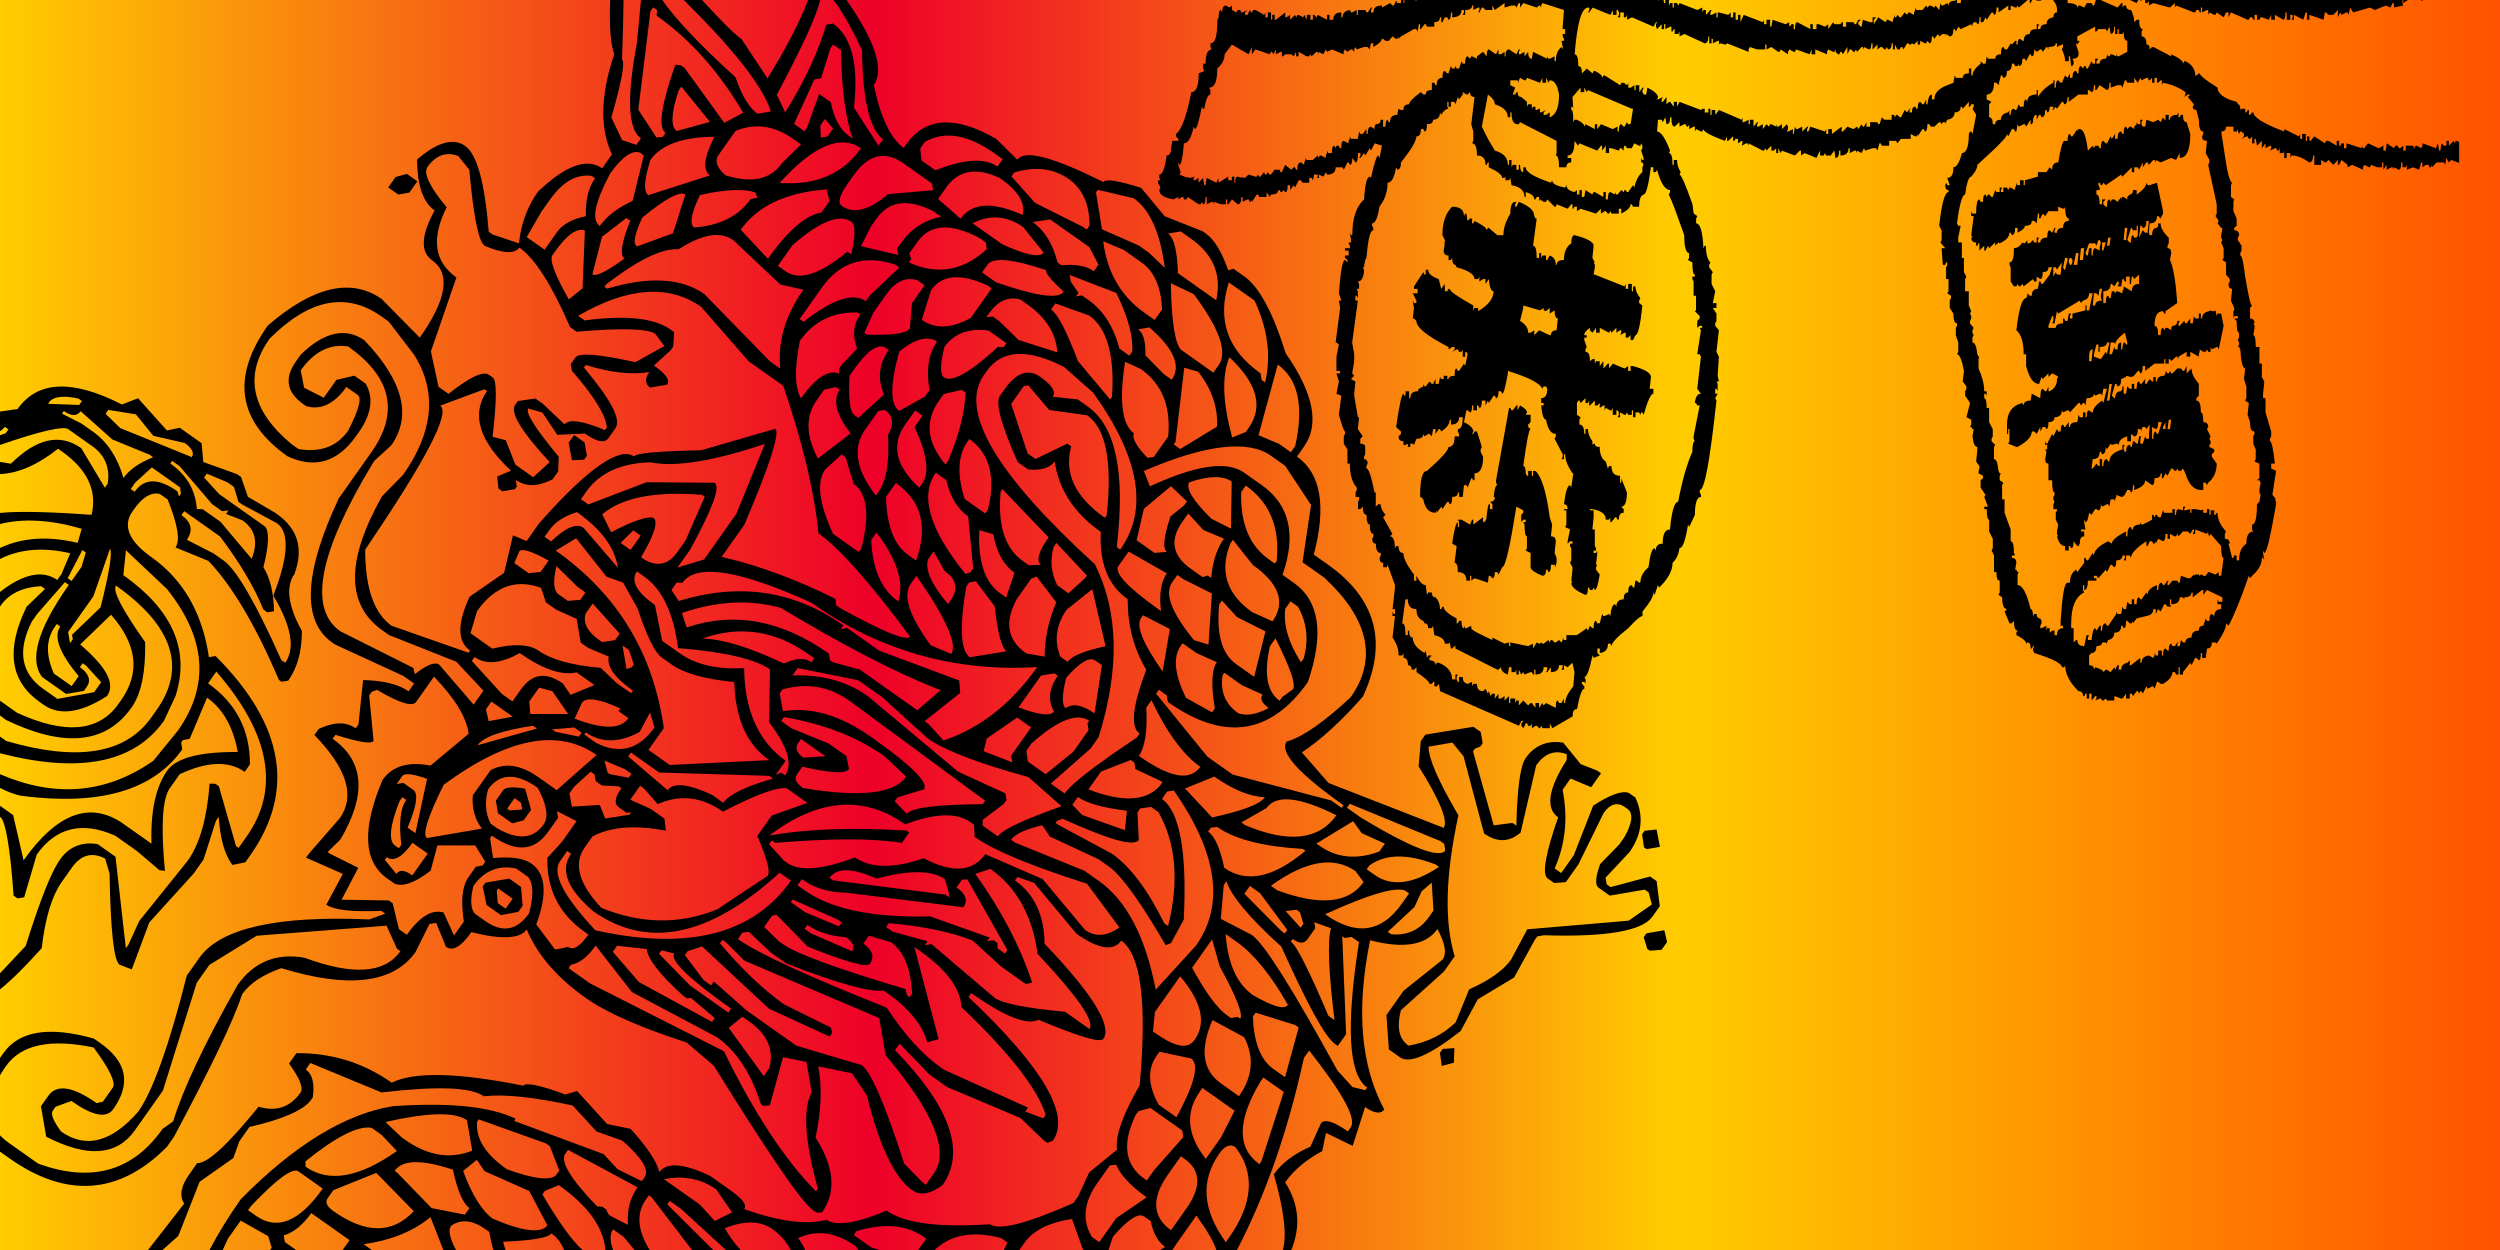 <?xml version="1.0" encoding="UTF-8"?>
<!DOCTYPE svg PUBLIC "-//W3C//DTD SVG 1.1//EN" "http://www.w3.org/Graphics/SVG/1.1/DTD/svg11.dtd">
<!-- Creator: CorelDRAW X7 -->
<svg xmlns="http://www.w3.org/2000/svg" xml:space="preserve" width="140px" height="70px" version="1.1" style="shape-rendering:geometricPrecision; text-rendering:geometricPrecision; image-rendering:optimizeQuality; fill-rule:evenodd; clip-rule:evenodd"
viewBox="0 0 396665 198333"
 xmlns:xlink="http://www.w3.org/1999/xlink">
 <defs>
  <style type="text/css">
   <![CDATA[
    .fil1 {fill:black;fill-rule:nonzero}
    .fil0 {fill:url(#id0)}
   ]]>
  </style>
  <linearGradient id="id0" gradientUnits="userSpaceOnUse" x1="-0" y1="99166.3" x2="396665" y2="99166.3">
   <stop offset="0" style="stop-opacity:1; stop-color:#FFCD00"/>
   <stop offset="0.349" style="stop-opacity:1; stop-color:#EE0028"/>
   <stop offset="0.671" style="stop-opacity:1; stop-color:#FFCD00"/>
   <stop offset="1" style="stop-opacity:1; stop-color:#FF5200"/>
  </linearGradient>
 </defs>
 <g id="icon">
  <polygon class="fil0" points="0,0 396665,0 396665,198333 0,198333 "/>
  <path class="fil1" d="M23492 198333l5739 -7367c-812,-1195 -534,-2759 784,-4622l1268 -1796c1593,90 4842,-2894 9747,-8953 2814,851 5043,43 6653,-2235 487,-690 -80,-2230 -1823,-4601l1173 -1657c5631,-58 10701,1559 15120,4682 3520,-1757 10460,-1613 20889,478 390,-553 2653,-92 6671,1402l1845 -560 4783 5245 3709 758c2619,2887 4175,5228 4576,6859 1123,-1589 3885,-1396 8052,618l3245 2294c1865,1317 2636,2277 2149,2967 5622,2007 10018,2526 13090,1695 1451,1024 4652,596 9518,-1453 2830,2001 8230,2712 16385,2160 1450,1026 5868,-97 13253,-3367l732 -1037 1770 -3821 4414 -3611c-314,-2189 926,-5558 3588,-10199 1204,-13127 192,-20780 -2915,-22977 -1221,1727 -3580,1404 -7102,-1085l-6723 -8066 -2649 -940 -390 552c3106,2196 4657,5569 4697,10051 7689,8023 10740,13079 9325,15081 -489,691 -3885,-363 -10287,-3025 -1785,914 -5359,-474 -10675,-4233l-439 621c11800,11138 16260,18744 13382,22816l-854 330 -622 -441 -3634 -3499 -11642 -4916 -2831 -2002 -4723 -4892 -732 1036c8764,8990 11266,16143 7557,21390 -1988,1495 -3589,1709 -4832,831 -2832,-2002 -5205,-6993 -7190,-15023l-2368 -3536 -5342 -1085c595,3114 515,6888 -426,11295 2992,4704 3306,8653 1012,11899l-914 -25 -553 -391c-1794,-1268 -6982,-8870 -15701,-22903l-4334 -3684c-7255,-2332 -12634,-4685 -16016,-7076 -4557,-3222 -7671,-6872 -9323,-10835 -1025,1449 -3962,1650 -8785,417 -1610,2278 -2923,3111 -4029,2330l-1562 -3797 -1060 183 -2210 4443c-3513,4971 -10644,5833 -21276,2563 -2866,977 -4991,2373 -6212,4099 -1481,4440 -5112,11919 -10848,22671l-1121 1588c-7551,7606 -15942,8197 -24987,1804l-1174 -829 -314 -231 0 -2594c408,435 884,846 1437,1236l4625 3271c8410,3043 14957,1252 19740,-5515l1674 -1197c1471,-4862 4835,-12113 10234,-21655 2537,-3590 6098,-5111 10604,-4308 7709,2862 12741,2483 15231,-1039l-553 -390 -1660 -3658 -20594 1596 -7517 4628 -2000 2829 -5371 17121 -4441 6283c-2880,4072 -7557,4391 -14080,1022l-829 -4831 1171 -1657c1318,-1865 3865,-1514 7662,1171l991 -231 1562 -2210c537,-759 -436,-2897 -3039,-6393 -6857,-1431 -11482,-455 -13874,2928 -361,509 -684,1009 -973,1497l0 -2756 561 -793c2489,-3522 7271,-4282 14348,-2282l1036 732c4212,2977 4867,6444 2038,10448 -1075,1518 -3269,1107 -6651,-1284l-2513 916 -439 621c-390,553 97,1623 1295,3297 3935,2781 7998,1719 12260,-3138 2294,-3245 4884,-10422 7698,-21582l2000 -2831c3320,-4696 12313,-6725 26981,-6091l2511 -915 -621 -440c-4579,179 -7480,-111 -8722,-989l2619 -4879 -5841 -2575 439 -621 4916 -5638c2490,-3520 1131,-7897 -4026,-13199l683 -967c2472,-1152 4349,-1171 5868,-98l439 -622 733 -7041c3351,92 5703,720 7222,1792l880 -1241 -1659 -1171 -10935 -5038 -414 -294c-4833,-3415 -4506,-11055 1047,-22868l5174 -7318c4441,-6282 3234,-11899 -3670,-16780 -2874,-478 -5443,814 -7540,3783l534 2759 3123 1587 2001 -2832 2858 -671 1794 1268c1299,2264 900,4880 -1101,7712l-440 621c-2928,4142 -6569,5193 -10855,3198 -7940,-5612 -8947,-12537 -3139,-20753 7183,-6207 13250,-7614 18084,-4197l6026 6123c4295,-6077 4923,-10188 1954,-12286 -1865,-1318 -1769,-3943 403,-7896 -1863,-1318 -2752,-4016 -2782,-8075 3221,-2797 5772,-3478 7637,-2160 1863,1317 3125,5833 3732,13613l622 441 4185 1404c270,-3019 1307,-5805 3016,-8223 4384,-4149 7749,-5394 10165,-3687l1562 -2209c-1907,-4041 -1856,-9388 363,-15895 -577,-1543 -807,-4431 -645,-8605l2123 0c-35,2713 -114,5870 -235,9482 483,342 -21,3402 -1703,9150l1707 3589 2255 767 732 -1037c-2071,-1463 -2263,-6465 -645,-15055l656 -6896 3379 0c2003,2931 5894,7053 11630,12275 978,2865 2166,4844 3478,5772l2122 -366c-1268,-3980 -5890,-9854 -13820,-17681l2892 0c3075,3362 5169,5432 6292,6225l4099 6211c2964,-4782 5108,-8933 6453,-12436l1905 0c-599,2635 -2947,7655 -6880,15034l1330 2803c3092,-4958 5211,-9568 6526,-13920l1062 -181c2969,2098 4092,6515 3319,13321l3893 6065 731 -1035c-2140,-1514 -3255,-6236 -3342,-14168 -1734,-3631 -3237,-6278 -4530,-7919l2075 0c4573,6572 6023,11075 4320,13483 1077,5213 2745,8568 4747,9983l391 -553c3074,-4349 7820,-4618 14287,-876l3358 3306c1171,-1657 5689,-431 13650,3540 391,-553 2329,-218 5982,914l3748 4513 5987 2367 551 391c1382,976 2502,2908 3549,5822l804 -259 1796 1268c2278,1610 4490,5659 6517,12165 4425,6339 5394,11268 2904,14789l-1123 1588c3798,2683 4689,7870 2672,15556l2210 1562c7732,5466 9536,12435 5597,20937 -3293,3781 -6542,6765 -9696,8885l4230 4855 18269 7113c732,-1035 -562,-4332 -3981,-9749l345 -4003 731 -1035 7612 -1246 1174 829 303 1768 -390 551 -853 329 -294 414 3292 11750 2968 -389 621 439c138,-5908 611,-9507 1490,-10750 1415,-2002 3456,-2838 5953,-2418l2771 3408 2598 1009 622 438 -1562 2210 -3270 -1379 -1268 1795c887,4458 445,8598 -1256,12470l1036 732 2000 -2831 3078 -7870c2674,-1733 4616,-2430 5661,-2003l1036 732c1350,2922 1060,5824 -941,8655l-3793 4048 181 1060 622 441 6264 -1682 1035 731 501 3979 -1171 1657c-1611,2278 -7385,3270 -17206,2954l-1061 183 -439 622 -3234 5893 -5773 3478 -2718 5016c-4914,3878 -8142,5221 -9591,4197l-1795 -1270 -392 -5453 2733 -3867 6189 -4944c683,-967 400,-2618 -831,-4832 -1805,2555 -5341,3161 -10675,1772 -2246,10941 -1504,19852 2245,26852 -535,760 -1588,637 -3039,-388l-1974 6163 -4236 -2063 -595 2892c-2501,1340 -4468,2952 -5883,4954 2188,3421 2503,6993 977,10735l-1340 0c661,-2362 182,-6363 -1433,-12003 1221,-1728 3090,-3200 5798,-4393l1671 -3684c538,-761 2004,-346 4282,1266l441 -621c976,-1383 -1237,-5430 -6587,-12216l-831 1175c-2535,11603 -6084,21755 -10624,30476l-3286 0c-283,-1100 -1335,-2936 -3147,-5466l-3270 4625c-198,281 -382,561 -551,841l-1905 0 757 -488c-1104,-781 -1888,-2163 -2280,-4097l-1037 -731c-896,-636 -2592,445 -4966,3218l-693 2098 -4036 0 -1763 -4926c-3604,558 -6125,1780 -7540,3782l-809 1144 -2459 0 595 -1170 -1036 -733c-4502,-1171 -8002,-529 -10539,1903l-2610 0 1276 -1804 -622 -439c-2790,-1766 -6232,-2024 -10443,-754l-438 621 2831 2001 1316 375 -3407 0 -437 -609c-3107,-2196 -6097,-2654 -9138,-1281 491,617 858,1245 1109,1890l-2257 0c-720,-1337 -1688,-2446 -2918,-3316 -1934,-1366 -4420,-1363 -7550,-159 592,1135 1429,2291 2507,3475l-2336 0 -7125 -6527 -1796 -1269 -390 553 7291 7243 -3356 0 -6437 -8391 -414 -292 -438 621c-1586,2241 -1387,4926 568,8062l-2402 0c-556,-677 -1141,-1379 -1755,-2107l-1657 -1173c-523,740 -519,1837 8,3280l-1223 0c-273,-3547 -2741,-7008 -7390,-10293l-2208 924 -391 553c2643,4493 4767,7432 6375,8816l-2945 0c-430,-1111 -1095,-1990 -2002,-2632 -489,692 -3081,1137 -7660,1317 111,453 234,891 371,1315l-1938 0c-249,-880 -465,-1839 -643,-2877l-622 -440c-2002,-1415 -3802,-1653 -5428,-524 -493,700 -217,1978 790,3841l-2019 0 -2041 -5220c-2761,2295 -6340,3697 -10604,4309l1289 911 -4626 0 1102 -1559 -6076 -4295c-1317,1864 -2805,3091 -4365,3541l181 1060 1657 1171 117 82 -4108 0 246 -349 -560 -1844 -4367 -2466 -2000 2831 -850 1828 -2097 0c1390,-2651 3047,-5337 4971,-8059 8420,-8544 16485,-13508 24096,-14754 8931,-625 15412,22 19510,1986l-243 345 14189 5268 2233 2406 3843 1888 439 -621c781,-1104 -407,-3084 -3546,-5821l-4067 -1424 -3806 -4140c-6109,-1316 -10811,-1843 -14081,-1463 -2073,-1465 -7440,-1634 -16242,-608l-11297 -4672 -731 1035c1104,781 1417,2244 1122,4418l-292 414c-1123,1588 -4448,3069 -9759,4285l-1610 2279 -941 2648 -5358 3772 -3378 8588 -2509 2230 -2293 0zm-23492 -41344l0 -2561 4074 -4334c2235,-7118 4001,-11667 5466,-13740 1415,-2002 3455,-2837 5953,-2417l2832 2000 1644 14521 439 -622 1673 -3684 7747 -9641c1904,-2693 3023,-6769 3429,-12175l914 25 553 390 2720 9481 414 292 1270 -1794c5319,-7526 3752,-16296 -4799,-26171l-1318 1863c4419,3124 6671,7409 6640,12873l-829 1175c-2555,-1806 -5985,-1642 -10311,374l-1561 2210c-1220,1726 -1434,6131 -781,13117l-865 -96 -3553 -3028 -3453 -2441c-5191,-2323 -9393,-1358 -12468,2991l-1991 6771 -1061 183 -621 -439c-539,-7733 -1317,-11906 -2076,-12443l-81 -58 0 -1760 2085 1474 1657 7176c5319,-7525 10627,-9468 15874,-5759l4420 3123c-164,-5188 692,-9036 2497,-11591 1416,-2002 5127,-3003 11202,-2954 -737,-3939 -2324,-6820 -4879,-8625l-2759 6540 -1061 181 -293 415 182 1061c-4636,6559 -13196,9000 -25608,7369 -992,-210 -2099,-620 -3317,-1235l0 -2188c8772,3789 16897,3077 24325,-2125l3907 -4796c5027,-7112 4529,-14610 -1732,-22451l-6518 -6161 -413 3955c7871,5562 10606,11948 8273,19203l-1820 3892c-4740,6706 -13377,8419 -26022,5163l0 -2642 974 688c11241,3288 18922,2090 23021,-3710l879 -1243c4734,-6697 2568,-13301 -6476,-19695 -586,828 1021,3828 4634,8971 82,4718 -599,8170 -2160,10380 -4100,5800 -10732,6392 -19924,1966 -331,-234 -647,-473 -948,-716l0 -2343 275 201 2417 1709c7576,3492 12961,3051 16084,-1367l439 -621c3075,-4349 2541,-8869 -1601,-13557l-4891 4723c4195,3587 5624,6252 4257,8186 -4154,2655 -7523,3173 -10077,1368l-622 -441c-4694,-3318 -5378,-8358 -2050,-15117l2915 -2804 -621 -441c-2889,133 -5076,1176 -6394,3039l-131 186 0 -2311c3698,-2889 6776,-3531 9086,-1899l682 -967 1379 -3270c-4230,-1003 -7950,-696 -11147,904l0 -1744c3497,-1659 7605,-1935 12318,-817l649 -2235c-4901,-1427 -9225,-1685 -12967,-757l0 -1757c3033,-289 7879,-184 14528,306 925,-3799 -624,-7173 -4699,-10052l-620 -439c-3203,2550 -6276,3892 -9209,4029l0 -1940 1730 286c4098,-4040 7781,-4854 11163,-2463l3747 6272 440 -620c420,-2500 -415,-4540 -2419,-5955l-3867 -2733c-701,-496 -4341,289 -10794,2526l0 -1548 901 -311 439 -621 -553 -389c-247,287 -511,515 -787,689l0 -3117c896,-133 1826,-269 2788,-403 3173,-4489 8647,-4760 16558,-722l2561 -985 4576 5099 2052 -414 3453 2441 270 2986 5366 1930 621 439 1087 3149 4250 2487 413 292c3246,2294 4215,5464 2721,9482 -1415,2002 -1007,5087 1185,9017 5,3214 -699,5822 -2163,7893l-1060 183 -415 -294c-3748,-8758 -7495,-15031 -11190,-18885l-5221 -2137c781,-1104 357,-3579 -1246,-7611l-1243 -878c-1329,-318 -2709,466 -4027,2330l-294 414c-1610,2279 -645,4721 3014,7307 4972,3514 8065,8806 9092,15850l1060 -183c10917,10925 12669,21484 5446,31702l-732 1035 -2052 414c-1267,-1724 -1949,-4276 -2162,-7637l-439 622 -1975 6162 -1562 2210 -7038 7760 -2785 7454 -1949 -756c-898,-636 -1422,-5458 -1575,-14470l-709 -2366c-2129,-1090 -3856,-552 -5273,1450l-1610 2279c-1513,2141 -2616,5606 -3172,10494 -2650,2952 -4859,5134 -6621,6544zm51207 31599l-3866 -2733c-897,-634 -3435,1196 -7542,5541l-439 621 1244 879c3382,2391 6894,939 10603,-4308zm14447 3585l-5956 -6075 -6809 2747 -877 1242c-489,690 -132,1357 904,2089 5110,3613 9356,3611 12738,-3zm-2672 -9551l-2439 -2553 -1588 -1123c-2126,-362 -5646,1395 -10492,5321l24 844c3660,2588 8492,1757 14495,-2489zm10774 10101l733 -1035c-1037,-733 -1941,-2822 -2625,-6102 -4953,-1636 -7981,-1602 -9249,194l414 292 5454 5616 5273 1035zm13092 1694l-2878 -5450 -7093 -3150 -1217 -1792 -2183 1769c1463,3935 3107,6443 4696,7565 4846,2080 7747,2370 8675,1058zm-11924 -11843l-829 -4832c-1933,-1367 -6276,-1228 -12934,279l2538 2416 553 391c3659,2586 7210,3128 10672,1746zm13387 3766l439 -621 -1513 -3865 -622 -439 -10663 -3811 -244 346c-262,2714 1314,5173 4696,7564 4531,1649 7175,1862 7907,826zm11324 8004c-170,-2397 351,-4307 1522,-5964l-11027 -5931 -440 621c-829,1175 807,3987 5074,8349l796 45 622 441 378 784 414 293 2661 1362zm13786 -609l2736 -1379 -2505 -3634c-2416,-1708 -5239,-2255 -8284,-1610l5662 4001 2391 2622zm-51746 -50865l622 439 1013 4133 1243 878c2001,-2830 3912,-4068 5821,-3547l1660 3658 1561 -2210c-498,-3250 -293,-5591 781,-7110l1123 -1587 1060 -183 439 -621 -1594 -2577 -6006 0 -1072 4006c-2516,1949 -4410,2577 -5709,2072l-1175 -829c-3797,-2685 -4029,-7922 -744,-15645 1561,-2210 4044,-2939 7616,-2278l6048 -5043c-306,-2496 -2100,-5524 -5500,-9066l-2830 4006c-585,828 -2633,209 -6212,-1905l-853 328 -390 553 693 7219c-390,553 -2397,170 -6050,-962l-439 622c5042,3562 5412,8898 1229,15985l-2025 1987 415 292 4443 2209 -2648 5065 7480 111zm-46742 -33041l1123 -1588 -2393 -2622 -551 -390 -441 621c1451,1025 1820,2115 1087,3150l-438 622 -2829 485 -3798 -2684c-2106,-2733 -706,-7645 4225,-14617l-622 -439 -4408 5063 -830 1174c-2356,4651 -1680,8235 1773,10676l2278 1610 5824 -1061zm-3562 -965l1121 -1588c-3045,-3603 -4051,-6281 -2928,-7869l-553 -391 -292 416c-1415,2002 -1482,4440 -180,7430l2832 2002zm118107 80173l294 -415c-2093,-7587 -2422,-12687 -990,-15298l-829 -4832 -3709 -759 -2087 7638 -1012 113 -414 -292c-1577,-4946 -3874,-8435 -6982,-10631l-13482 -7147 -5756 -7384c-1220,1727 -2492,2794 -3907,3037l-391 553 3453 2440 21195 10736c4866,9964 9778,17369 14617,22241zm-66585 -50379c489,-692 1286,-647 2527,233l2441 -3453 -2416 -1709c-1612,2279 -2994,3063 -4098,2282l-293 414 1839 2233zm-51783 -36604l440 -622 -122 -707 4529 -4357c1446,-5708 1884,-8816 1498,-9295l-2646 7552 -4002 5661 303 1768zm72819 42879c782,-2864 695,-4792 -147,-5799l-1863 -1318c-2775,-615 -5100,330 -6809,2747 -529,2215 -453,3717 278,4442l1588 1121c2693,1904 5001,1568 6953,-1193zm-20642 -10346l390 -553c-400,-3389 -195,-5730 781,-7111l-621 -438 -441 621c-1562,3968 -1766,6309 -731,7040l622 441zm24779 16065l1060 -182 992 -231c829,586 1877,-18 3244,-1952l-620 -440c-4006,-2830 -6011,-6733 -5897,-11725l2345 -2588 2294 -3245 -3123 -1587 183 1061 -1563 2209c-2196,3108 -5134,3308 -8932,625l-292 414 477 3133c2868,-250 4856,15 6100,893 2278,1612 2539,4902 744,9639l2988 3976zm-8578 -5443l-2279 -1610 -623 -2925 439 -622 3771 -648 1865 1318 270 2986 -684 967 -2759 534zm732 -1035l1123 -1588 -2279 -1611 -243 346 156 1975 1243 878zm-14311 -11980l1854 -8630c-2254,-765 -3563,-965 -3953,-412l-879 1243 1062 -183 1586 1123c830,586 516,2643 -913,5981l1243 878zm55272 38553l879 -1243c781,-2864 -253,-5356 -3221,-7455l-1036 -731 -2183 1769 5561 7660zm-44720 -39273c-1177,-1557 -1597,-3304 -1451,-5270l2832 -4006c2333,-1249 4831,-829 7661,1171l2832 2001 6321 -5574c-6075,-4295 -14117,-2731 -24245,4710 -2530,5044 -3429,7929 -2670,8466l8720 -1498zm70430 56514l1318 -1865c2439,-3452 -87,-9691 -7701,-18696l-1011 -5892 -21405 -9123 -2853 -2847 -622 -439 -390 551c3500,4131 6906,7368 10151,9662l7430 3698 260 804 -439 622 -9615 -4415 -10615 -9885 -2297 759 -439 621 2987 3976 1175 830 439 -622 5222 4624 7871 5563 10355 3075c1451,1026 3747,6273 6751,15645l3014 3060 414 294zm-33920 -25841l439 -622 -3760 -3174 -659 51 -622 -439c-3731,-3362 -5611,-5831 -5756,-7383l-4701 -527 -684 967 4162 4805 11581 6322zm-101615 -69963l1562 -2210 697 -2303 -553 -391 -2327 4465 621 439zm114145 47550l-1796 -1268c-11116,10158 -20955,12212 -29584,6111 -4126,-3538 -5312,-6548 -3505,-9103l-621 -441 -1123 1588c-1367,1934 529,5552 5587,10992 14691,3240 24990,682 31042,-7879zm-9932 20936l438 -622c-6766,-4782 -9759,-7725 -9026,-8762l-2027 -502 -391 553 4929 5038 6077 4295zm6223 -21694c487,-690 -113,-2771 -1634,-6332l2293 -3245 5662 -2004 -3245 -2294c-1329,-317 -4763,879 -10165,3687 -3384,-2391 -6844,-2767 -10336,-1196l-2185 -2477 -620 -439 -1563 2210 3221 1448 2210 1561 206 1907c-4830,-931 -8662,-635 -11614,903l-1268 1794c-1807,2555 -885,5794 2671,9551 6263,2565 12407,2661 18362,244l8005 -5318zm-35553 -8150c829,-1174 554,-3128 -943,-5844 -3383,-2391 -6036,-2300 -7843,255 -570,1979 -433,3835 390,5453l1037 733c3302,1919 5747,1682 7359,-597zm88180 66265l2683 -3798 4830 -3315c-2555,-1807 -4195,-3588 -4832,-5177l-1012 114 -2002 2831c-2097,2969 -2456,5820 -842,8516l1175 829zm-129166 -91923c1610,-2279 1002,-5814 -1892,-10655 2446,-6244 2576,-10087 574,-11502l-5480 -2942 -622 -439 -709 -2366 -1037 -733 -3270 -1379 -439 622 2393 2622 7249 5124c731,724 673,2858 -223,6470 1099,1813 1622,4149 1685,6990l-1061 181 -621 -439c-1562,-3796 -3851,-7588 -6909,-11614l-5661 -4001 -439 622c1588,1121 1879,2467 854,3916l4257 2182 1589 1123c2002,1415 5095,6707 9140,15779l622 439zm36040 25475l-2279 -1610 -343 -2003 1171 -1657c342,-483 1540,-567 3478,-233l942 3356 -1172 1657 -1797 490zm1562 -2208l-182 -1062 -1035 -731 -1171 1657 414 292 1974 -156zm57813 31443c2862,4301 5708,7451 8539,9453l553 390 13347 6019 -438 620 2854 1087 391 -552c-1339,-4260 -5897,-9968 -13373,-17115 -133,-2890 -2280,-5857 -6492,-8835l-966 -682 3846 14626 -1796 491c-770,-2719 -2858,-5333 -6378,-7823l-553 -390c-2072,295 -7219,-1065 -15482,-4317l-2416 -1708 -3476 -3286 -1012 113 -733 1037c3246,2294 11146,5910 23585,10872zm-55468 -44281l-621 -441c-4970,733 -7885,1779 -8811,3091l9432 -2650zm100600 79600l2441 -3453c2391,-3383 2299,-6036 -255,-7841l-621 -441 -2051 2900c-2636,3730 -2483,6736 486,8835zm-90633 -67482l857 2158 3840 -599 292 -414 -707 122 -1243 -879c-828,-586 -636,-1589 389,-3039l-414 -293 -2694 -143 -967 -684 -182 -1061 -622 -438 -2622 2391 -732 1035 363 2122 4442 -278zm-73806 -49686c1563,-2208 3813,-2171 6782,-72l259 804 294 -413 -114 -1012 -4487 -3172 -2624 2391 -730 1035 620 439zm122319 78905l231 992 414 292 392 -553c-217,-4087 -1341,-6745 -3343,-8161l-3514 -1034 -879 1243c1450,1024 1819,2114 1038,3219 -439,621 -3746,-267 -9871,-2733l-4930 -5038 -708 122 -1268 1795 2330 2268 622 440c2278,1610 8806,3947 19486,7148zm-78087 -50953l230 992c1871,-1474 3175,-2000 3865,-1513l5458 6342 1562 -2208 -4309 -4600 -10675 -4232 -1036 -732c-5800,-4099 -5795,-11138 -76,-21279l3354 -3428c4832,-6836 5430,-13246 1696,-19096l-3987 -5201 -1174 -829c-5524,-3904 -11396,-2774 -17714,3528 -4100,5800 -2961,11367 3414,16702l1174 831c3434,562 6062,-375 7869,-2930 1684,-3261 2205,-5171 1515,-5660l-1796 -1268c-1902,2693 -4090,3736 -6393,3039l-414 -292c-2693,-1903 -3078,-4143 -1175,-6835l733 -1036c3687,-3605 7134,-4380 10102,-2281 6136,6407 7579,11983 4261,16679l-2623 2390 -293 416c-8550,14146 -10295,23060 -5186,26672l11618 5829zm-46002 -30134c976,-1382 2554,-2441 4712,-3296l-553 -391 -5939 -2438 -5015 -4477c-585,829 -1500,804 -2673,-26l-294 413 3124 1589 1795 1268c2279,1610 3923,4118 4843,7358zm20341 12825c1057,-2669 597,-4652 -1476,-6117l-2598 -1009 390 -553 -1012 114 -1588 -1123 -5162 -6029 -1172 -830 -294 414c2555,1806 3992,4168 4213,7223l914 27 2831 2000 4954 5883zm154567 108428l438 -621c3906,-5524 4226,-10371 1100,-14444 -829,-586 -1682,-258 -2561,985 -3025,4281 -2708,8958 1023,14080zm-113142 -83391l-3383 -2393 -879 1243 442 1866 3820 -716zm100601 73595l1172 -1657 4622 -5224 -182 -1060 -5040 -3562 -1915 510 -438 622c-2141,4493 -1740,7882 1366,10077l415 294zm-169393 -123050l439 -622 -551 -390c-2333,-510 -3817,-316 -4540,415l-294 414 4946 183zm122623 86677c489,-690 179,-1426 -925,-2208 -2458,-184 -4505,-803 -6162,-1974l-440 621 1037 733 6490 2828zm-60849 -47361l243 -345c-2070,-1465 -2016,-4326 -71,-8542l5475 -3790 1407 -5946 2157 904 2000 -2831c7723,-8726 12767,-12201 15045,-10591 391,-551 3918,-854 10631,-976l11846 -3430c634,862 -982,5932 -4967,15230l-3611 5110c6061,1385 12098,3685 18069,6663l114 1012 621 439c6840,3800 10552,5285 11090,4526 -6313,-8500 -11137,-13982 -14521,-16373 -682,-6798 -2558,-14544 -5600,-23425l-5453 -3856 -7553 -8651c-5109,-3611 -11643,-3156 -19533,1415l1035 730c6522,-877 11037,-378 13592,1428l620 439 -155 2272 -440 621 -2622 2391c1933,1367 2587,2346 2099,3038l-2712 465c-827,-585 -851,-1432 -118,-2467 -2711,465 -6105,139 -10081,-1120l-293 414c4271,5091 5967,8256 4991,9638l-1122 1587c-585,829 -1846,561 -3710,-757l-4392 207 -2367 -3535 -2233 -648c-489,690 1155,3198 4833,7663l-86 2319 -879 1243c-2285,1181 -4210,1270 -5867,98l182 1061 -293 414 -2004 345 -621 -441 -206 -1905 2208 -924c-5126,-4762 -6345,-9042 -3808,-12633l-415 -292 -7015 2600c1657,1172 -2325,8710 -11908,22852 0,6007 1367,10078 4198,12080l12200 4274zm58775 43410l440 -621 -621 -439 -7162 -3199 -294 414 2279 1610 5358 2235zm-33348 -23573l439 -620 -1036 -733 -3270 -1380 511 1914 345 244 3011 575zm-69340 -50877c439,-621 61,-1405 -1112,-2236l-4989 -1145 -2769 -3407 -4367 -705 -440 620 2332 2270 11345 4603zm61425 44350l439 -621 -1174 -829 -3526 301 551 390 3710 759zm-1708 -3588l-2505 -3634 -2097 -550 -1562 2208 158 1976 6006 0zm-8838 -2001l1318 -1865c1807,-2554 3997,-2870 6689,-966l1218 1793 3797 -1562 -2832 -2002c-2336,523 -5358,-475 -9018,-3061 -3049,1676 -5377,1894 -7172,625l-440 621 4783 5246 1657 1171zm75713 37468l-390 553 1010 -114 622 440 25 845 1173 829 390 -553 -6356 -11222 -845 24 -877 1243c1449,1024 1867,2044 1087,3150l-18658 -2316c-2673,-27 -4977,-723 -6980,-2138l-683 966 1175 830c4210,2976 10813,4330 19873,4108l9434 3355zm-53164 -33334l-709 -2364 -1655 3074c-3215,1765 -6125,1779 -8542,72l-244 345 1865 1317c3724,1908 6846,1009 9285,-2444zm2074 9957c880,-1243 3219,-1038 7042,731l1796 1270c976,-1381 3614,-2622 7893,-3844l-622 -438 -17439 -524 -4488 -3171 -439 621 6257 5355zm-7797 -12553l293 -413c-3359,-1548 -5415,-1862 -6098,-895l-1148 2503c4481,1716 7273,1723 8541,-72l-1588 -1123zm93187 71047l2440 -3453 2132 -4187 -5110 -3612 -390 553c-2391,3383 -2019,6959 928,10699zm-25884 -44389l6725 8066c1588,1123 3395,1056 5453,-390l-5136 -6943c-8791,-2797 -14730,-5235 -17837,-7431l-88 -1927 -621 -439c-2142,-1513 -5640,-1398 -10309,375 -6559,-4637 -13752,-4129 -21537,1758 6011,-1032 13243,-1304 21768,-766l414 293 -1171 1657c-4742,-763 -11405,-710 -20082,-9l-551 -391 -441 622 2393 2622 414 294c2002,1414 5598,1161 10838,-831 2416,1708 6073,1808 10881,133 4532,2376 7776,2183 9777,-647l9110 3954zm-18262 9871l-439 622 1061 -183 10018 8532c1243,877 4952,1636 11177,2205l3866 2733c878,-1243 -1922,-5190 -8236,-11931 -796,-6050 -3326,-10531 -7468,-13459l-2414 779c4068,5671 7123,11455 9029,17255l-991 230 -3867 -2733 -4601 -4184c-3318,-1310 -7727,-2252 -13272,-2755l-441 622 1037 731 5541 1536zm-51857 -43386l2538 2416 2278 1610 294 -414c-2831,-2000 -4167,-3773 -3840,-5406l-3270 -1381 -1175 -829 -646 -3772 -3222 -1447 -1657 -1171 -759 -2298c-4016,-1493 -7432,-179 -10165,3687l-1034 3514 3453 2441c3377,-823 5883,-707 7334,317 1933,1367 5191,2324 9871,2733zm55332 36420l-183 -1061 -559 -1845c-2002,-1415 -5591,-1467 -10813,-85 -3871,-1700 -6309,-1768 -7480,-111l552 391 17861 2270 622 441zm-28612 -21778c-3521,-2489 -5380,-6598 -5526,-12396 -4749,-459 -8009,-1417 -9873,-2733l-1657 -1171c-1036,-733 -2325,-3302 -3822,-7776l-2281 -4098 -2649 -940 -4807 -6090 -3243 1952c9735,6882 15462,16210 17153,28174l-2441 3453 3383 2391 15763 -766zm64630 56659c2864,-5222 3655,-8392 2343,-9318l-5038 -1076 -439 621c-1513,2140 -1373,4725 303,7773l2831 2000zm13168 7445l294 -414 3562 -11046 -3245 -2294 -390 553c-3783,6231 -3811,10663 -221,13201zm-75260 -61689c1220,-1726 430,-4562 -2539,-8421l136 -8394c-2279,-1612 -7150,-2777 -14593,-3378 -716,-5580 -2514,-9335 -5344,-11336l-1174 -831c-1024,1451 -112,3234 2858,5333l1157 5686 2831 2001c2555,1805 5960,2556 10165,2319 74,6781 2309,11675 6589,14702l-1562 2208 855 -328 621 439zm-25157 -16851l853 -328 293 -415 -759 -2296 -1035 -732 648 3771zm97171 67755c2195,-3108 2445,-6244 818,-9362l-5016 -2718c-2052,4660 -1602,7981 1366,10078l2832 2002zm-52807 -50684l-3407 -3237c-4350,-3074 -9619,-5142 -15993,-6232l-439 622 1657 1171 5870 2390 2830 2000 414 2054c-586,827 -3044,643 -7404,-367l-878 1243c-439,621 -131,1357 973,2138 9061,1536 14474,910 16377,-1782zm45754 41764c1904,-2693 1150,-6021 -2281,-10103l-4002 5661 -320 3089 416 292c3106,2196 5113,2580 6187,1061zm-91940 -63435l732 -1036 -4279 -4785 -1123 1588c-464,1536 319,2918 2183,4236l414 292 2073 -295zm-5526 -6391l830 -1174 -1243 -879 -3358 -3305c-529,2214 -523,3668 208,4391l1588 1123 1975 -156zm-6284 -4441l1270 -1796c-2750,-1529 -4285,-1994 -4676,-1442l-777 1832 2278 1612 1905 -206zm45183 29244l-3867 -2733 -439 621c-537,759 -278,1565 826,2346l3480 -234zm52405 37043l6384 -6981c4587,-6490 3426,-14663 -3505,-24634l-1060 181 -829 1175c2831,2000 3993,8414 3465,19121l-2025 3745 -853 328c-3967,-6842 -6995,-11054 -8997,-12469l-1657 -1171 -7714 -3589 -1218 -1793c-2621,633 -4259,1339 -4942,2305l622 439 11021 4478 2278 1610c4418,3123 7406,8859 9030,17255zm-39495 -27917c920,-1007 4966,-1459 12053,-1524l390 -551 -621 -441 -20972 -15445c-3176,-2245 -6679,-2858 -10555,-1766l-441 622 486 2828c4548,-722 9155,671 14057,4137l414 293c6007,4245 8654,6945 7922,7980l-4210 1270 -439 622 1916 1975zm60017 41801l2163 -7892 -553 -391 -6280 -1955 -440 622c169,4157 1243,6883 3245,8300l1865 1316zm-116453 -85006c2290,-2213 4047,-2939 5151,-2158l5456 6342c-496,-3250 -2694,-6149 -6492,-8833 -1963,579 -3490,1569 -4418,2881l-732 1035 1035 733zm109341 75735c487,-692 -587,-3419 -3247,-8301l-1220 -4279 -3171 4489c2122,3880 3952,6418 5541,7539l621 441 1060 -183 416 294zm-68013 -56566l439 -621 -1035 -733c-5247,-3709 -10902,-4496 -16730,-2403 3165,62 7516,1377 12933,3965 1854,-864 3289,-988 4393,-208zm-19813 -5514c7507,-2564 15024,-1185 22549,4134l182 1060 415 294 4331 1198 9113 6442 3700 -3183c-7081,-2728 -15546,-7159 -25355,-13056 -4843,-1352 -10081,-1121 -15694,814l759 2297zm107667 73413l292 -416c-2969,-2097 -3370,-9732 -1293,-23072l-1173 -829 -1060 183 -416 -294 608 15547 -1317 1864 -415 -292c-1657,-1171 -4424,-6339 -8539,-15459 -5174,-4693 -8080,-8197 -8700,-10396l-439 622 -475 5359 4927 2551c2002,1416 6520,8647 13580,21508l2393 2623 2027 501zm-58299 -40277c781,-1106 4154,-2655 10101,-4768l-5222 -4624c-8151,-2240 -13418,-4307 -15973,-6113l-7257 -6579 -3798 -2684 -9612 -1929 -830 1174c4579,-179 8585,890 11969,3283l14311 11979 7506 3442 182 1062 -438 620 -3330 2515 -25 913 2416 1709zm-50637 -37346c9628,-2928 18274,-1684 26145,3881l-439 621 992 -231 5108 3611 12703 4735 158 1974 -5660 4491 622 439 2392 2622c5849,-1976 10763,-5852 14863,-11652 -13089,792 -25007,-2559 -35848,-10223 -11448,-5192 -18244,-6268 -20441,-3162l-914 -25 -829 1174 1148 1745zm96661 64080c-2686,-4696 -5386,-8054 -8078,-9957l-1796 -1268c318,4677 1778,7883 4333,9690 3164,1821 4956,2363 5541,1535zm-96895 -71806l1318 -1863 3051 -6956 -414 -292c-7444,-602 -12726,427 -15849,3086l1401 2853c3449,-1805 5747,-2564 6701,-2303 829,586 161,2702 -1954,6281 2279,1610 4232,1335 5746,-806zm-7404 -365l1611 -2280 -1174 -830 -2024 1987 1587 1123zm85287 59664c1763,-7037 1273,-13079 -1524,-18060l-1174 -829 -1718 234 -440 622 209 4393c-781,1104 -4807,-84 -12106,-3381l-855 329 -243 345 414 293 8555 4597c2829,2001 5639,5644 8261,11018l621 439zm-100735 -71207l2622 -2392c-4467,-4813 -6330,-7890 -5501,-9064l439 -622 2780 -417 1174 830 3477 3285c634,-896 2808,-602 6403,903l292 -414c-136,-1857 -1931,-4886 -5549,-8996l-181 -1061 732 -1035c586,-828 3790,-530 9528,729l4596 -2549 -1424 -1939c-1175,-829 -5322,-965 -12495,-341l-1036 -732c-2912,-6718 -5567,-10872 -8053,-12629 -731,1035 -2560,985 -5505,-269 -967,-682 -1773,-4669 -2438,-12078l-1771 -2183c-1880,-708 -3539,-119 -4857,1744 -684,967 291,3105 3039,6394 -2481,4977 -1972,8650 1550,11139l-4051 11736 1207 5616 1588 1123c3309,-2632 5496,-3675 6394,-3039l621 439c690,488 628,3652 -22,9407l2096 550 1513 3865 2832 2000zm27113 13058l5124 -7251 4526 -11090c-8144,2733 -14224,3717 -18120,2930 -4718,83 -8140,1702 -10190,4602l-878 1243 1173 830 9223 -3525 10812 84c966,683 -372,4189 -3879,10615l-2001 2830 4210 -1268zm100029 73086c-962,-7721 -1134,-12604 -564,-14583l-2649 -942 163 944 -1173 1657c-586,829 -1312,832 -2418,51l-292 414c967,684 2922,4655 5966,11775l967 684zm-51128 -40902l-181 -1060 3172 -4488 -2210 -1562 -4829 3317 -501 2027 4549 1766zm62864 44953c2945,-506 5466,-1727 7491,-3714l2136 -5219c3325,-1482 5479,-3064 6650,-4722l2572 -4809 16084 -1366 3682 -2574 -511 -1914 -621 -439 -5539 951 -1795 -1270c-553,-390 -520,-1608 267,-3746l2993 -3061 829 -1175c1305,-2286 1465,-3830 500,-4513l-416 -293c-1173,-830 -2331,-510 -3356,940l-3999 8149 -2002 2831 -1857 136 -1036 -731c-898,-636 -364,-3881 1673,-9690 -2002,-1417 -1615,-4456 1351,-9089l25 -914c-1951,-757 -3539,-120 -4857,1743l-2474 10677c-1850,1591 -3796,1562 -5798,147l-3255 -12240 -1771 -2184 -3771 648c-50,1828 1541,5438 4724,10896 -2068,9515 -2247,16947 -589,22365l-1707 2416 -6831 6148c-685,2725 -312,4541 1208,5616zm-45000 -34190l319 -3087c-3717,-455 -6325,-1159 -7776,-2183l-878 1243 1551 1613 6784 2414zm-87729 -58698l-535 -2760 879 -1243 1657 1171 364 2123 -439 620 -1926 89zm138013 96105l-295 -2072 439 -622 1857 -137 -88 2320 -1913 511zm-59837 -43227c1172,-1657 4980,-4557 11457,-8883l439 -622c-1520,-1074 -1123,-4417 1051,-10129 -1953,-3245 -2954,-6955 -2955,-11201 -3108,-2196 -4512,-5777 -4260,-10673 -4212,-2976 -6667,-6681 -7318,-11178 -733,1035 -2176,1464 -4212,1268l-1657 -1172c-2653,-5912 -3565,-9457 -2833,-10492l732 -1036c1904,-2692 3797,-3321 5661,-2003 1865,1318 2588,2345 2003,3174l3952 413 1588 1123c4489,3171 5999,10556 4621,22319l553 390c4490,-6352 3074,-14601 -4271,-24866l-4649 -4115c-5785,-2950 -9871,-2733 -12264,650l-439 621c-4002,5661 1846,15698 17594,30040 3782,7540 3956,16670 589,27439l-1270 1796 -6322 5575 2210 1562zm-3012 -3063l4365 -3540 2441 -3451 -183 -1062 293 -414c-1864,-1318 -4945,-181 -9153,3575l-829 1172 234 1720 2832 2000zm37945 25271l391 -552 -4343 -5868 -1588 -1121 -880 1243 5869 5908 551 390zm-19402 -23967l-414 -292 -3891 -1819 -183 -1060 -553 -391 -4718 1841 -2000 2832c5779,2222 9660,1858 11759,-1111zm21915 23051l439 -622 -559 -1846 -553 -390 -1719 234 2392 2624zm756 -12203l-415 -292c-6253,-383 -10751,-1490 -13581,-3492l-1012 114 -439 621c1105,781 1920,2704 2565,5747 3520,2490 7791,1575 12882,-2698zm9223 4967l-1265 -1724c-3453,-2439 -7932,-1671 -13435,2309l1036 732c6735,2483 11273,2068 13664,-1317zm-49111 -27052c-1031,-1764 -814,-3683 601,-5685l-553 -390 -2121 365 -3562 5040c3180,1213 5097,1429 5635,670zm-16312 -9149c1024,-1450 -786,-5628 -5527,-12396l-877 1241c-1319,1865 -280,5084 3134,9775l3270 1380zm71476 39651l1171 -1657 -621 -439c-1507,-651 -5786,569 -12700,3758 4902,3465 8928,2895 12150,-1662zm-68535 -39124l5843 -944c-827,-585 -1419,-2972 -1892,-7137l-2988 -3976 -1060 183 -441 622c-1137,6443 -912,10226 538,11252zm-11348 -8850c998,-3022 -238,-6692 -3454,-10934l-829 1175c179,4579 1591,7855 4283,9759zm49807 34274c4791,-1065 7588,-2091 8369,-3197 -2577,-164 -5196,-1292 -8027,-3292l-4649 1891 4307 4598zm-23242 -17361c1194,-813 2709,-466 4574,852l1171 -7663 -1035 -732c-898,-634 -2448,239 -4626,2736 -684,2725 -706,4368 -84,4807zm57624 33173l732 -1036 -278 -4441 -1585 1365 -1148 2501 -4237 3944 553 390c2527,233 4548,-721 5963,-2723zm-36871 -24302c-2457,-1944 -4852,-5294 -7137,-10118l-829 1173c224,3784 -244,6351 -1172,7663 4902,3466 8099,4068 9759,1721l-621 -439zm22205 8137c-5903,-2930 -9551,-3334 -11113,-1125l-3979 2262 622 438c6865,2885 11687,2360 14470,-1575zm-75782 -41764l391 -551c1388,-5335 920,-8772 -1222,-10286l-1269 -4210 -620 -440 -2624 2392c-1415,2002 -946,5440 1270,10217l4074 2878zm14155 8245l439 -621c1220,-1726 957,-3258 -976,-4624l-1746 -3097 -878 1243c-513,1604 502,3978 3161,7099zm15325 8349c6,-2792 601,-5684 1855,-8630l-3126 -4072 -854 327 -2295 3246c-1977,3676 -1491,6504 1479,8603l2941 526zm53113 30915l877 -1241 -3684 -1673 -1355 -1891 -5822 3548 553 390c2692,1904 5898,2202 9431,867zm-73505 -46158c1930,-5366 868,-9430 -3206,-12309l-1562 2209c111,4531 1248,7610 3526,9222l1242 878zm24053 16071c684,-967 2675,-1734 6003,-2488l-2099 -9042 -4053 3244c-1708,2417 -2011,4895 -1024,7455l1173 831zm-106216 -74148l-1588 -1123 1171 -1657 1797 -491 1657 1172 -1269 1796 -1768 303zm165125 106676l-553 -390c-4480,-1718 -7930,-1671 -10466,159l-441 621 1244 880c2692,1902 6082,1502 10216,-1270zm-15439 -9361l294 -414c-7182,-5075 -10187,-8442 -9016,-10099 2602,-749 5952,-3145 10140,-7018 4295,-6077 2897,-12448 -4174,-18999l-3451 -2440 1351 -9089 -4100 -6212 -2278 -1610c-3591,-2538 -10321,-1807 -20149,2428l967 2444c7246,-3368 12217,-4101 14909,-2197l2831 2001c4418,3123 5533,7845 3294,14236l1794 1269c4075,2879 4848,8085 2221,15755 -5905,8355 -13301,9443 -22207,3146l-183 -1060 -1243 -878 -439 620 8149 10006 4004 2831 15629 4109 1657 1171zm-122622 -80671l2183 -1769 367 -9163c-1231,-456 -2808,603 -4760,3366l-390 551c-489,690 338,3036 2600,7015zm62924 43547l804 -259 439 -622 -807 -8233c-1657,-1171 -2825,-3032 -3478,-5772l-1657 -1171c-2586,3659 -998,9028 4699,16057zm6466 3742l1327 -3928c-1794,-1269 -2866,-3268 -3351,-6096l-2235 -649c-252,4896 876,8282 3292,9991l967 682zm-29871 -22046l5199 -3987c-2334,-2995 -2856,-5333 -1735,-6921l-621 -439 -1865 442 -1171 1657c-1806,2554 -1702,5631 193,9248zm9639 5261c1220,-1727 1726,-4786 1488,-8992 986,-1685 811,-3052 -501,-3978l-1060 182 -2001 2831c-2099,2969 -1562,6456 1635,10577l439 -620zm-53002 -38397l2001 -2831c831,-1173 2378,-2046 4549,-2480 -72,-2535 381,-4493 1454,-6012l-551 -391c-2479,-301 -4626,976 -6626,3807l-1319 1865 -2339 4042 2831 2000zm105907 73411l440 -621c-628,-3653 -512,-6159 317,-7334l-3220 -1449 -2210 -1562 -293 416c-1268,1794 -990,4477 807,8231l4159 2319zm-95988 -67228c6693,-1999 11846,-1671 15435,867l10384 10653 1657 1172c-444,-4353 843,-8518 3673,-12522l-3661 -828 -7455 -7029c-2071,-1465 -4899,-979 -8672,1428 -2694,-144 -6498,1724 -11483,5551l-292 414 414 294zm132995 89142l-181 -1061 -622 -438 -14361 -5907 -439 622 2279 1612c7916,4766 12396,6484 13324,5172zm-130237 -93922c-759,-538 -494,-2524 915,-5982l-622 -438 -3859 2967 -1522 5964c551,390 2287,-453 5088,-2511zm85384 65531l1146 -6748 -4257 -2182 -292 415c-879,1243 266,4019 3403,8515zm16827 5784c-1104,-781 -1413,-1516 -974,-2138l-3221 -1448 -2831 -2002 -293 416c-400,2616 485,4586 2487,6003 1231,456 2832,242 4832,-831zm-31760 -18203l2622 -2392 294 -414 -4832 -5176 -439 622c-570,1979 -462,4021 561,6090l1794 1270zm-4357 -4530c-827,-586 -412,-2052 1198,-4331l-7321 -7660 -292 416c-475,5358 692,8979 3523,10980l967 684 1925 -89zm-19324 -12211l439 -620c1220,-1727 832,-4693 -1185,-9019l1269 -1794 -1174 -829 -1562 2208c-2294,3245 -1540,6575 2213,10054zm-18756 -14188c2343,-3315 4420,-4641 6066,-3893l-25 -845 440 -621 2415 -2538c-767,-1993 -647,-3772 524,-5429l-415 -293c-3962,-108 -6981,1382 -9178,4488 -892,4340 -837,7484 173,9131zm29224 18275l439 -622c1243,-5127 290,-8906 -2955,-11200l-292 414c-1513,2141 -1715,5208 -437,9114l3245 2294zm-20136 -15166l4090 -3735c-1084,-2422 -878,-4763 732,-7042l-621 -438c-1183,-525 -2808,604 -4712,3296l-879 1243c-217,3677 78,5749 768,6238l622 438zm-41019 -30444c1171,-1657 2895,-2924 5199,-3987l1792 -7223 -621 -439c-1231,-456 -2856,672 -4760,3366 -2377,4533 -2992,7307 -1610,8283zm108311 74698l1674 -1198c489,-690 -399,-3389 -2781,-8076l-879 1244c-961,4289 -525,7186 1547,8651l439 -621zm-11737 -8298l549 -8102 -4513 -2258 -966 -682 -830 1173c-1269,1796 -84,4807 3456,9173l2304 696zm-41728 -28563l439 -621c1603,-3734 2569,-7296 2758,-10787l-622 -438 -2856 671 -733 1037c-2294,3244 -1963,6584 1014,10138zm-48952 -34603l5709 -2072 1976 -6163c-830,-585 -3114,595 -6834,3661 -1197,2570 -1543,4087 -851,4574zm97929 68292l1793 -7224 -4513 -2259 -2391 -2622 -439 622c-459,4749 440,7871 2719,9481l2831 2002zm-14775 -10445c-328,-2612 -14,-4669 914,-5981l-6052 -3450 -1612 2279c-730,1035 1364,3345 6335,6859l415 293zm77562 53894l-415 -294 -559 -1844 440 -622 2828 -485 441 1864 -878 1243 -1857 138zm-119109 -85644l4097 -2280 732 -1035c-615,-3232 -147,-5799 1171,-7664l-414 -293c-1674,-561 -3499,117 -5564,1866 -1479,5168 -1473,8382 -22,9406zm-15168 -14138c4602,-3581 7871,-4688 9873,-3272l732 -1035 4598 -4309 -622 -438c-4833,-1657 -8809,-430 -11639,3576l-3562 5039 620 439zm78919 54025l440 -622c781,-2864 552,-5614 -926,-8213l-1173 -829 -830 1174c-330,2665 577,5482 2489,8490zm-21267 -17519c-692,-487 -523,-2336 551,-5614l2184 -1771 438 -622 -2537 -2414 -4298 3589 -1145 4989 2832 2001 1975 -158zm-9554 -5820c912,-8468 -117,-13751 -3086,-15850l-6030 -845 -3340 -3915 -708 122 -2000 2831 2623 7860 1244 878 5039 -2443 622 439c-1150,4262 579,7969 5344,11336l292 -413zm-65470 -45658c4137,-285 7087,-1824 8990,-4516l1061 -183 -328 -852c-1743,-611 -4701,-528 -8786,415 -1392,2849 -1698,4599 -937,5136zm-7251 -5123l9774 -3136c-1172,-830 -977,-2864 708,-6127 -5091,25 -8457,1270 -10165,3687 -978,3141 -1145,4990 -317,5576zm99029 67615c2099,-2968 1101,-5951 -3111,-8928l-3175 -4005 -390 552c-1787,4432 -619,8054 3454,10934l3222 1447zm-9736 -6880c233,-2527 853,-4576 2024,-6233l-3270 -1379 -2392 -2622 -878 1243c-2099,2969 -1674,5442 1294,7541l1865 1318 804 -259 553 391zm-47807 -39592l343 -4003 2001 -2831 -1173 -829c-1910,-522 -3478,234 -4943,2305l-2000 2831 -1449 3220 413 294c3962,108 6222,-159 6808,-987zm-9299 -11750c645,-2961 716,-4671 25,-5160 -1864,-1318 -4994,-112 -9368,3733l-2294 3245 1243 877c2139,1514 5428,525 9773,-3134l621 439zm-13225 695c3171,-4488 6029,-6920 8505,-7345l1269 -1796 -442 -1864c-6465,503 -10956,2609 -13641,6407l4309 4598zm37410 14019l438 -621 -2829 -2002c-3110,-436 -5504,460 -7015,2600 -686,2726 -706,4368 -85,4807 1242,879 4125,-708 8577,-4809l914 25zm102007 79663l-416 -294 -295 -2072 390 -553 1907 -205 534 2758 -2120 366zm-157097 -112909l1012 -113 439 -621c-1242,-880 -700,-4429 1540,-10820l865 94 621 439 6284 8687 3000 -1606c-3855,-6556 -8431,-11655 -13749,-15413l96 -866 -622 -439 -440 621 -1927 15619 2881 4418zm49867 28622l3319 -4694 -622 -441c-4285,-1992 -7272,-1722 -8979,694l-1492 4746c2141,1511 4726,1371 7774,-305zm48247 38970l293 -414c544,-5311 -1107,-9273 -4905,-11958l-732 1036c-133,4875 1271,8456 4377,10654l967 682zm-6958 -5538l111 -7482c-1312,-926 -3562,-965 -6712,122 -634,898 486,2828 3478,5772l3123 1588zm-68218 -60958l-1243 -879c-2969,-2098 -5960,-2555 -9138,-1281l-2684 3797c-684,966 -314,2056 1107,3268 4164,1287 7090,662 8895,-1893l3063 -3012zm-19719 -2133l5272 -1453 -4540 -5589 -439 622c-1201,3602 -1260,5736 -293,6420zm74663 51843l1011 -113 2294 -3245c459,-4751 -945,-8330 -4329,-10722l-2502 -1148c-992,6237 -461,10029 1402,11345 -349,789 414,2054 2124,3883zm-39496 -32163l-231 -992 732 -1035c1513,-2140 3640,-3537 6281,-4051l-1243 -878c-4049,-2035 -7016,-1647 -9017,1184l-878 1243 -1588 3123 5944 1406zm-5941 -16935c-3176,-2246 -7541,-464 -12888,5489 5712,414 10009,-1416 12888,-5489zm31160 32380c-201,-2938 -1727,-5466 -4696,-7565l-1174 -829c-1908,-522 -3547,184 -5011,2255l-391 553 1012 -113 1036 731 3062 2994 6162 1974zm-11187 -16399l-182 -1061 -966 -682c-4603,-2425 -7846,-2232 -9847,598l-1318 1865 330 854 -391 551c4542,2072 8715,1295 12374,-2125zm30686 31734l5821 -3548c201,-3067 -845,-5981 -2953,-8712l-2234 -648 -1377 11762 -294 414 1037 732zm-11117 -7856l293 -416c439,-6626 -780,-10906 -3612,-12907l-5366 -1929 -684 966c1106,782 2485,3516 4258,8187l5111 6099zm-28088 -33212l-182 -1061 -4488 -3173c-2969,-2097 -5591,-1467 -7982,1918l-879 1243c-1316,1863 -1655,3075 -965,3562 1865,1318 4368,706 7324,-1865l7172 -624zm20721 16096c-2083,-1887 -3014,-3063 -2770,-3408 -5346,-1811 -8481,-2061 -9312,-887l-878 1243 2210 1562c6320,2189 9871,2733 10750,1490zm26721 23133l2158 -856 440 -622c2391,-3382 1390,-7093 -3025,-11248 -1252,2945 -1065,7219 427,12726zm-67853 -48584l390 -553 1929 -5366 1864 1318c514,2641 1545,4406 2857,5332l621 440c-1156,-3199 -1777,-7884 -1868,-14056l-1243 -879 -439 621 -1489 4746 -1061 181 -3218 7045 1657 1171zm51552 35611l439 -622c204,-2339 -626,-5412 -2513,-9334l-7405 -2853 181 1061 1218 1792 -391 553 944 -162 1035 732c2279,1610 3992,4167 4904,7712l1588 1121zm-48954 -34602l1062 -183 878 -1243 -1295 -1536 -732 1036 87 1926zm55675 38422c1514,-2140 369,-4916 -3549,-8307l-1768 303c829,586 1190,1980 1131,4114l2943 3012 1243 878zm17035 10177l1865 1318 684 -966c1393,-6366 478,-10637 -2768,-12931l-3051 11200 3270 1379zm-50540 -35725c1807,-2554 5049,-2747 9846,-598 473,-1841 -648,-3771 -3548,-5822 -3704,-1789 -6601,-1352 -8603,1478l-1268 1796 3573 3146zm13177 5380l-3244 -4052c-2553,-1805 -5198,-2019 -8052,-619l4695 3319c3823,1769 6017,2182 6601,1352zm26928 19036l831 -1175c1463,-2071 158,-5790 -3939,-11273l-3635 -1742c89,6172 696,9708 1633,10578l5110 3612zm-18960 -16097l732 -1035 -1449 -2784 -6214 -4392 -2780 416c1934,1366 3211,3513 3953,6420l621 438c2212,-198 3894,60 5137,937zm-15289 -16603l831 -1175 -1243 -877c-4281,-3027 -7971,-3667 -11116,-1852l-733 1035 206 1905 2210 1562c4484,-1801 7843,-2013 9845,-598zm24929 24351l1171 -1657c-115,-3498 -1218,-6039 -3220,-7454l-2831 -2002 -3270 -1379c593,4873 2765,8685 6562,11369l1588 1123zm17536 9909c981,-4171 420,-8504 -1687,-12995l-4072 -2880c-1898,5907 -224,10715 5023,14424l183 1062 553 389zm-28932 -24695l622 439 439 -622c23,-3399 -1129,-5872 -3270,-7385 -2416,-1707 -5269,-2066 -8674,-1057l-440 621 3756 4208 7567 3796zm8880 2964l1588 1123 2540 2414c-717,-5578 -2376,-9237 -4931,-11042l-5687 -1329 -294 415 943 5844 5841 2575zm12290 8688c884,-4036 -457,-7262 -3979,-9751l-1657 -1172 -2003 345c966,683 1449,2783 1565,6283l6074 4295z"/>
  <path class="fil1" d="M390170 25849l-1241 -467 -388 387 -387 -709 -194 1096 -193 -387 -1161 0 -709 775 0 -388 -193 388 -194 0 -194 -388 -387 0 -579 388 0 -775 -194 0 -323 1161 -967 -386 -968 386 0 -774 -194 388 -515 0 0 -775 -194 0c0,775 -128,1161 -387,1161l-773 -386 0 386 -194 -386 -193 0 -773 386 0 -774 -517 774 0 -1161 -194 0 0 775 -773 0 -968 -388 -194 388 -128 0 -774 -388 -194 388 0 386 -1741 -774 -709 388 0 -388 -967 -774 -387 774 -194 0 0 -774 -709 774 -775 -774 -387 387 -194 0 -579 -387 0 774 -1096 0 0 -1483 -194 0c0,709 -193,1096 -581,1096 -1032,-709 -1935,-1096 -2837,-1096l-194 387 0 -774 -579 0 0 774 -388 0 0 -1162 -129 388 -580 0 0 -773 -193 385 -194 0 -194 -385 -193 0 -775 385 194 -385 0 -388 -194 0 -709 388 0 -775 -579 775 0 -1162 -775 774 -193 -1096 -194 0 0 709 -387 0 0 -1096 -322 387 -194 0 -193 -387 -194 0 -773 387 387 -387 0 -388 -387 -387 -194 0 -193 387 -194 -387 0 -386 -194 386 -515 0 0 -773 -1160 0c0,515 -260,773 -775,773l581 3806c386,2773 773,4191 1160,4321l-193 387 0 1870 515 387 -128 387 0 1482 515 1162 0 1160 -387 324 0 387c517,0 775,258 775,773l-194 387 0 388 581 902 0 773 -194 388 0 387c258,0 516,1096 773,3353 517,3031 839,4579 1097,4579l-322 387 0 1677c451,0 709,258 709,773l-194 0 194 388 0 323 -194 1160c258,0 388,645 388,1871l580 0 0 2644 388 0 0 2127 386 710 -194 1935 0 709 387 0 0 2257 903 3031 0 775 -194 386 0 387c259,0 517,1162 775,3548l-581 0 0 773 774 387 -581 3805 581 710 -193 0 193 386 0 387c-902,5160 -1483,7740 -1870,7740l-194 -388 0 388 194 1160 -194 -387 -192 0c0,1032 -517,1935 -1549,2837l-322 388 -194 -388c-1290,3741 -2386,6386 -3225,7934l-385 -388c0,775 -517,1806 -1484,3225l-194 -193 -581 0c0,645 -257,966 -773,966l-193 1484 -581 0 0 -773 -194 0c0,773 -129,1160 -322,1160l-387 -387 -193 0 -581 1162 -194 -388 -1160 1484 0 386 -516 0 0 -1161 -193 0 0 1161 -388 0 -193 -386 -388 0c0,645 -515,1288 -1482,1869l-387 0 -387 -321 -194 0 -387 1096 -194 -387 -192 0 -710 387 -194 -387 -579 1160 -194 -387 -194 0 -193 387 -194 -387 -194 0 -579 774 -194 -387 -323 0 0 775 -579 0 0 -775 -581 775 -194 0 -1096 -388 0 709 -1161 0 -193 -321 -388 321 -193 0 -194 -321 -193 0 -709 321 193 -321 0 -388 -193 0 -581 709 0 -1096 -386 0 0 775 -387 0 0 -775 -194 0 -194 387 -193 0c0,-515 -258,-774 -709,-774 -1420,-1354 -2129,-2772 -2129,-4126l-128 321 -387 0c0,-581 -1484,-1354 -4385,-2256l-194 -387 0 -324 194 -385 -194 0 -194 385 -193 0c0,-645 -130,-966 -516,-966l-193 193c0,-387 -517,-838 -1548,-1354l0 -387 194 -323c-388,0 -581,-516 -581,-1548l-324 387 -385 0 -775 -1871 387 -385c-517,0 -774,-645 -774,-1871l-580 -387 192 -388 0 -1869c-385,0 -515,-451 -515,-1354l-387 0 0 -2644 -387 -775 193 -387 0 -1483 -579 -1161 0 -1871c-258,0 -388,-579 -388,-1675l-387 0 0 -388 581 0 -581 -1547 194 -323 -775 -1161 0 -1160 388 -323 0 -388 -709 -385 0 -388 129 -387 0 -387 -517 -709 194 -1935 0 -388c-387,0 -645,-515 -773,-1675l192 -1162 -192 0 -194 -322 -193 0 193 -387 0 -773 -774 -387 581 -2259 -775 -1160 0 -709 194 -387 0 -387 -580 -774 192 -1677c-321,-1741 -709,-2644 -1096,-2644l194 -387 0 -1484 -388 -1160 0 -1160 194 -323 0 -388c-386,0 -579,-515 -579,-1547l-581 -903 0 -1160 193 -388 0 -387 -581 -387 194 -322 0 -1935 -387 0 0 -1871 193 -385 0 -388 -193 0 -128 388 -388 0 -193 -2644 581 0 -775 -905 194 -385 0 -1548 -388 -711c388,-3546 903,-5351 1484,-5351l0 -324c-387,0 -515,-257 -515,-773l128 -387 193 387 388 0 -388 -1162c645,0 969,-515 969,-1675 515,0 966,-775 1354,-2258 709,0 1096,-1033 1096,-3032l194 -387 193 0 194 387 579 -3031 -579 -967 192 -323 0 -386 -386 0 -193 386 -194 0 0 -773 -967 1096 -129 -323 -194 0c0,581 -322,904 -967,904 0,645 -387,1031 -1162,1161l-193 387 0 322 -128 -322 -388 0 -193 322 -194 -322 -194 0 -773 709 -580 0 -194 -387 -322 0c0,774 -129,1160 -387,1160l-194 -386 -193 0 -773 1161 0 -388 -194 388 -194 0 -709 -388 0 775 -1549 0 -579 709 -194 -387 -1096 0 0 774 -1162 0 -192 -387 -194 0 -323 1160 -194 -385 -579 0 -1162 385 -194 -385 -385 773 -711 -388 0 388 -192 -388 -194 0 -774 388 0 -773 -194 0c0,773 -451,1160 -1290,1160l0 -775 -194 0c0,775 -192,1162 -579,1162l-194 -1162 -581 775 -709 0 -193 -387 -194 387 -581 0 0 -775 -579 1162 -1871 -774 -579 387 0 -775 -194 0 -775 775 -2063 -775 -193 388 -388 -773 0 773 -323 0 0 -773 -386 385 -387 0 0 -773 -774 773 -194 -385 -192 385 -194 0 -2258 -1160 0 387 -194 -387 -192 0 -710 387 129 -387 0 -387 -129 0 -580 387 0 -709 -387 0 -194 322 -193 0 0 -709 -773 709 -194 0 0 -709 -323 709c-2322,-839 -3419,-1484 -3419,-1870l-192 386 -193 0 -775 -386 -194 386 0 -773 -193 0 -709 387 0 -774 -194 387 -194 0 -193 -387 -192 0 -775 387 0 -709 -775 709c-321,0 -515,-451 -515,-1484l-194 0c0,775 -193,1097 -580,1097l-193 -1097 -387 775 -194 -387 -580 0 -129 1869c580,0 1290,1032 2063,3031l-193 388c387,0 581,645 581,1870l193 0 0 -774 516 0c0,645 193,1290 581,1935l-194 387c258,0 967,1548 2063,4707l194 1484 581 387 -194 387 0 773c645,0 1032,1290 1160,3936l194 -388 194 0c0,1290 257,2193 709,2644l-193 388 0 385 580 775 -194 387 0 1484 581 1160 -387 1871 581 0 0 773 -581 0 581 903 0 1160 -194 387 0 388 581 709 -387 3418 387 775 -194 3029 194 904 -387 0 193 386 0 1162 -193 -387 -194 0 0 774 387 0 -387 709 194 388c-1032,9479 -1871,14187 -2644,14187l0 388 194 386 0 323c-645,0 -969,966 -969,2837l-902 1935 -194 -387c-387,2516 -839,3740 -1354,3740 -130,1032 -515,1807 -1096,2322 0,1225 -709,2580 -2129,3934l-193 -387 -516 1548 -193 -388c0,645 -581,1613 -1742,3031l0 711c-321,0 -1096,645 -2256,1935 -1742,1354 -2646,2321 -2646,2838l-192 -388 -387 0c0,903 -388,1354 -1290,1484l0 -711 -387 0 0 711 387 386 -968 387 -192 -387c-453,2258 -905,3418 -1290,3418l193 387 0 709 -193 -321 -388 0 0 321 388 388 0 387c-388,0 -775,1096 -1162,3223 -516,0 -709,388 -709,1162l-3225 1869 -387 -773 0 773 -1161 0 -193 -385 -194 385 -128 0 -387 -385 -194 0 -581 385 0 -773 -192 388 -387 0 -194 -388 -194 0 -387 773 -322 -385 0 -388 322 -387 -322 0 -387 775 -12512 -5483 -192 -1161 -323 388 -388 0 0 -709 -193 0 -192 321 -388 0c0,-321 -710,-966 -2064,-1869l0 -775 -386 388 -387 0c0,-517 -194,-709 -581,-709 0,-775 -258,-1162 -709,-1162l0 -773 -194 386 -581 0c0,-1031 -322,-1935 -967,-2838l388 -3417 -388 0 0 -711 194 388 194 0 0 -773 -388 0 388 -3419 0 -387 -1162 -3225 -128 387 -581 0 0 -709c-387,0 -581,-257 -581,-774l194 -386 0 -387c-516,0 -773,-517 -773,-1484 -388,0 -581,-257 -581,-774l193 -386 0 -387c-387,0 -581,-517 -581,-1484 -321,0 -515,-515 -515,-1548 -387,0 -581,-387 -581,-1290l-387 388 -386 0 0 -1162 194 -386 0 -387 -581 0 0 -709 193 -388 0 -387c-710,-774 -1096,-1999 -1096,-3804l-387 0 0 -2258 -581 -903 0 -1160 193 -387 0 -388c-128,0 -451,-838 -966,-2644l385 -3031 -773 -322 388 -1935 -388 -1289 581 0 0 -388 -581 0 0 -2256 388 -1935 -388 -324 -129 0 710 -5481 -193 -1160 385 0 -385 -1162c257,-3483 579,-5288 966,-5288l388 387 0 -387 -388 -322 0 -387 581 0 0 -775 -581 0 0 -385 775 0 0 -388 -194 -387 0 -130 388 0 0 -385 -194 -1162 194 387 192 0c0,-2644 581,-4515 1871,-5675 129,-2386 451,-3612 902,-3612l194 193c515,-2386 903,-3546 1160,-3546l194 387 387 -1935 -1160 -387 -581 1160 -194 -385 -709 1160 -193 -387 -581 774 -192 0 192 -387 0 -387 -386 0c0,968 -130,1483 -387,1483l-517 -709c0,709 -128,1096 -386,1096l-194 -387 -193 0 -581 1161 -194 -386 -1096 0c0,773 -451,1160 -1354,1160l-194 -387 -387 709 -709 -322 0 515 -387 0 193 -193 0 -322 -579 0 -194 903 -193 -388 -388 0 0 775 -1096 0 -194 -387 -387 0 -579 1160 -194 -386 -581 773 0 -773 -387 0c0,773 -128,1097 -386,1097l-323 -324 -194 324 -193 0 -194 -324 -194 0c0,452 -386,709 -1160,709l-194 388 -515 -773 0 773 -1160 0 -194 -388 -194 0 -774 1162 0 -387 -128 387 -194 0 -194 -387 -193 0 -775 387 0 -774 -192 0c0,774 -194,1160 -581,1160l-903 -773 -581 773 -193 0 0 -773 -194 0 0 773 -773 0 -1096 -386 0 386 -194 -386 -193 0 -775 386 0 -1160 -194 0c0,774 -128,1160 -385,1160l-194 -386 -194 386 -323 0 -1741 -1160 -192 387 -388 0 -129 -387 -194 0 -579 387 0 -387 -775 387c-1483,-258 -2256,-775 -2256,-1484l193 -387 -387 -773 0 -387 387 0 -193 -388 0 -515c515,0 902,-1032 1160,-3031 451,0 709,-387 709,-1160l193 -1162 969 0 0 -322 -388 -387 0 -388c903,-645 1678,-2837 2451,-6641 774,0 1160,-969 1160,-2968l904 -387 -193 -386 0 -774 385 0c0,-1484 324,-2257 969,-2257l-194 -387 0 -581c774,0 1096,-1224 1096,-3740l194 -388c0,-773 129,-1160 387,-1160l194 387c0,-774 192,-1096 579,-1096l581 322 387 -322 0 709 709 387 194 -387 387 0 194 387 192 0 775 -387 -388 387 0 386 388 0 387 -773 194 387 128 0 193 -387 388 0 1354 773 193 -386 0 773 388 0 0 -773 515 0 0 1161 194 0 0 -775 387 0 0 775 193 0 1484 -1161 0 773 192 0 581 -387 0 775 775 -775 193 387 192 -387 194 0 711 387 193 -387 386 775 0 -775 581 0 0 775 387 0 0 -775 194 0 386 387 193 -387 1484 775 0 -775 387 0 0 775 580 0c0,-775 452,-1161 1289,-1161l0 773 194 0c0,-645 387,-1030 1162,-1160l194 387 192 0 710 -387 0 773 194 0 0 -773 1160 0 194 387 194 0 515 -774 194 0 -194 387 0 387 387 0c0,-774 452,-1096 1354,-1096l0 322 1290 -709 387 387 194 0 386 -774 193 387 581 0 0 -489 388 0 0 489 128 0 0 -489 1630 0 305 102 17 -102 38291 0 0 102 101 -102 786 0 81 489 193 0 0 -489 580 0 0 876 193 -387 388 0 0 709 193 0 0 -709 516 0 193 387 194 -387 2838 1096 774 -387 0 774 192 -387 388 0 0 773 709 -773 193 0 -193 387 0 386 193 0 775 -386 0 773 193 0 0 -773 194 0 1484 386 385 -386 0 773 388 0 0 -773 387 0 0 1161 387 0 0 -775 386 0 0 1162 517 -1162 3031 1162 194 -387 0 709 386 0 0 -709 580 0 0 1096 194 0 194 -1096 2063 709 581 -322 0 709 387 -387 322 0 0 774 193 0c0,-774 130,-1096 388,-1096l2063 1096 0 -774 387 0 0 774 581 0 0 -774 387 0 967 387 515 -387 0 774 775 -1096 193 322 967 0 194 -322 193 0 0 709 516 0 0 -709 1162 0 193 322 194 0 386 -709 387 0 -387 387 0 322 387 387 130 0 193 -1096 1161 387 387 0 0 -775 579 0 -386 388 0 709 709 -1097 1161 775 193 -387 194 0 775 387 0 -387 192 -388 0 -387 129 387 194 0 194 -387 387 387 192 0 581 -773 387 386 194 -386 194 0 709 386 0 -386 193 -387 0 -387 194 387 967 0 581 -709 193 322 322 -322 194 0 580 322 194 -322 579 709 194 -1096 194 387 193 0 709 -387 194 387c0,-517 387,-774 1160,-774l0 -102 194 0 0 489 581 0c0,-186 14,-348 44,-489l10583 0 -1405 1198 -192 -322 -194 322 -194 0 -710 -322 0 709 -386 0 0 -709 -1548 1096 0 -774 -323 0c0,774 -130,1160 -387,1160l-194 -386 -193 0 -774 1161 -193 -388 -387 775 -388 0 0 -775 -192 0c0,775 -65,1097 -323,1097l-194 -322 -387 0 -192 322 0 387 -194 -387 -1677 774 -387 -387 -388 775 -192 -388 -193 0c0,773 -194,1161 -581,1161l-581 -388 0 388 -128 -388 -388 0 -581 388 -193 -388 -580 775 -193 -387 -194 0c0,709 -129,1096 -387,1096l-322 -387 -193 387 -194 0 -775 -387 0 581 -385 0 0 -581 -581 581 -324 -194 -192 194 -193 0 -194 -194 -194 0 -581 968 -193 -387 -194 0 -192 387 -387 0 -388 -774 0 774 -321 0 0 -968 -194 0c0,645 -194,968 -581,968l-194 -387 -193 387 -194 0 -387 -387 -192 0 -517 387 0 -774 -773 774 0 -968 -194 0c0,645 -129,968 -387,968l-775 -387 0 387 -192 -387 -193 0 -711 773 -192 -386 -194 386 -193 0 -388 -386 -193 0 -388 773 0 -1160 -709 1160 -193 -387 -194 0 -194 387 -192 0 -387 -387 0 -386 -194 386 -193 0 -775 -386 -193 386 0 387 -1870 -773 0 773 -581 0 0 -773 -321 773 -2129 -773 -194 386 -193 0 -709 -386 -194 386 0 387 -1160 -773 -194 386 -194 0 -1096 -773 -774 387 0 -774 -194 0 0 774 -1288 0 -1162 -387 -194 387 0 386 -3417 -1354 -194 194 -129 0 -773 -194 -194 194 0 -581 -194 0 -774 387 0 -709 -194 0 0 709 -386 0 0 -1096 -129 0c0,709 -194,1096 -581,1096l-3223 -1484 -775 388 0 -773 -194 385 -581 0 0 -773 -128 0 -193 388 -194 0 0 -775 -194 0 -773 387 0 -774 -193 0 0 774 -388 0 0 -774 -709 774 -193 -387 0 -387 193 -322 -193 0 -387 709 -3419 -1484 -773 388 0 -775 -194 387 -323 0 0 -773 -579 0 0 773 -388 0 194 -387 0 -386 -194 -387 -193 0 0 773 -581 0 0 -773 -386 773 -2837 -1160 -517 774 -194 0 194 -387 0 -387 -194 0c-1031,0 -1741,2450 -2127,7416 386,0 579,581 579,1871 388,0 581,387 581,1160l773 -773 905 773 192 -387 193 0c775,387 1162,711 1162,1096l194 -385 192 0 2452 1547 193 -387 386 0 517 387 194 -387 0 773 385 0 581 -386 0 773 194 0 0 -773 581 0 0 1097 515 -711 194 0 -194 387 0 324 194 385 387 0 194 -1096c1160,581 1676,1096 1676,1484l-129 387 129 0 774 -387 -194 387 0 387 194 0 580 -774 0 1161 387 -387 193 0 581 773 0 -773 516 0 0 773 387 -773 3419 1290 193 -194 386 0 0 581 581 0 0 -581 322 0 0 967 193 0 0 -773 581 0 0 773 581 -773 3611 1548 129 -388 0 775 194 0 773 -387 0 709 194 0 0 -709 581 0 0 1096 581 -709 192 0 -192 322 0 387 192 0 710 -387 0 774 580 -774 387 387 193 -387 194 0 773 387 0 -387 130 387 193 0 581 -387 0 774 773 -774 194 387 0 387 -194 386 194 0 775 -386 0 773 128 0 193 -1160 194 387 194 0 773 -387 0 773 774 -773 194 0 -194 387 0 386 194 0 322 -773 2322 773 193 -386 0 773 322 0 0 -773 581 0 0 773 1548 -1160 0 773 193 0 709 -773 969 387 579 -387 194 387 517 -774 193 387 192 0 388 -709 0 709 581 0 0 -709 1160 0 129 322 194 0 386 -1097 387 388 1162 0 0 -775 386 0 129 387 194 -387 194 0 387 387 192 0 581 -1160 387 387 388 -581 193 0 -193 194 0 387 385 0c0,-645 130,-904 517,-904l194 323 194 0c0,-709 128,-1096 385,-1096l388 387 193 0 388 -774 0 774 193 0c128,-1032 322,-1549 709,-1549l0 775 387 0c0,-1032 709,-1741 2063,-2257l969 -387 193 -1160 192 385 1098 0c0,-515 322,-709 967,-709l0 -773 387 0 0 1097 194 0c0,-581 451,-1226 1288,-1871l0 -388 388 388 387 0 193 -1161 194 386 1160 0c0,-451 258,-709 903,-709 0,-773 130,-1160 387,-1160l194 387 387 0 580 -968 193 194 517 -581 194 0 0 581 194 0c0,-645 128,-903 385,-903l388 322 193 0c0,-709 322,-1097 967,-1097 0,-515 323,-773 1096,-773l0 -774 388 0 -194 387 0 387 387 0c0,-517 323,-774 967,-774 0,-580 323,-967 1098,-1097 0,-515 192,-773 579,-773l0 -387c0,-587 -222,-1118 -656,-1585l2322 0 11 489c1033,0 1548,257 1548,709l194 -322 193 0 709 322 388 -709 773 0 193 387 194 0 292 -876 742 0 2706 1198 581 -709 194 0 0 709 193 -322 388 0c0,451 257,709 773,709 323,645 517,1290 517,1935l385 -387 388 0c0,966 193,1483 581,1483l-194 388 0 773c515,0 773,451 773,1290 387,0 517,257 517,774l387 -387 192 0 2839 1483 0 -323c1289,581 1870,1096 1870,1484l193 -388 194 0c1032,517 1548,1290 1548,2259l193 0 387 -324 129 0c0,324 968,1097 2837,2257 0,968 1032,1741 3031,2258l194 387c258,0 387,322 387,903l194 -194 579 0 0 581 194 0 194 -387 193 0 0 773 194 0 322 -386 193 0c0,773 1677,1806 4902,3030l0 -386 2323 1161 192 -388 0 775 323 0 0 -775 581 0 0 1097 192 0 0 -709 387 0 0 709 194 0 581 -709 1675 1096 194 -387 387 0 1290 774 0 -774 388 0 0 774 193 0 194 -387 386 0 0 775 387 0 0 -775 2450 775 0 -388 194 388 194 0 580 -775 1678 775 773 -388 0 773 387 0 130 -1160 1160 775 194 -388 387 0 192 388 194 0 517 -388 0 773 385 0 0 -773 1162 0 194 388 194 -388 192 0 710 388 194 -388 0 -387 2127 775 323 -775 194 1160 193 0 194 -1160 386 387 387 0 0 -774 387 0 0 774 773 -774 130 387 194 -387 193 0 339 170 0 3328zm-5616 -25849c-118,44 -251,77 -398,102l-84 -102 482 0zm-1343 0l-151 102 51 -102 100 0zm-1160 0l-732 489 0 -489 732 0zm-862 0l0 489 130 387 -1484 322 0 -709 -194 0 -387 709 -709 -322 -1741 709 -775 -387 -2644 774 -515 -774 -194 1160 -193 -386 -194 0 -773 386 -194 -386 -387 773 0 -1160 -709 773 -775 0 -387 -386 -194 0 -192 1161 -2258 -775 0 775 -387 0 0 -1161 -192 0 -387 1161 -1484 -775 0 775 -387 0 193 -388 0 -387 -387 0 0 775 -579 0 0 -1161 -194 0c0,773 -130,1161 -323,1161l-1354 -775 0 775 -581 0 0 -775 -386 775 -1096 -388 -194 0 -194 388 -387 0 0 -775 -387 0 0 775 -194 0 -193 -388 -322 0 -194 388 -193 0 -2644 -1161 -388 773 0 -773 -385 0 -388 773 -1096 -773 -194 386 -193 0 -775 -386 -193 386 0 -773 -193 0 -774 387 0 -774 -194 0 0 774 -193 0 -129 -387 -387 0 -193 387 -194 0 -2838 -1096 -193 322 0 -709 -773 709 -2646 -709 -709 387 0 -774 -193 387 -388 0 0 -489 40824 0zm-41352 0l-51 102 -194 0 0 -102 245 0zm-581 0l-245 489 -1043 -489 1288 0zm-17206 0l375 0 -245 489 -130 0 0 -489zm995 0l876 0c-53,67 -117,102 -194,102l-581 0 -101 -102zm-85866 1585l-386 -709 0 709 -1096 0 -387 -387 -194 0 -387 774 -194 0 194 -387 0 -387 -194 0 -773 387 0 -709 -193 0c0,451 -324,709 -1097,709l0 773 -387 0 194 -386 0 -387 -388 0c0,773 -515,1160 -1483,1160l0 -773 -194 0c0,773 -128,1161 -386,1161l-193 -388 -388 0 -387 775 -193 0 0 -775 -194 0c0,517 -322,775 -903,775l0 709 -1160 0 -194 -387 -193 0 -580 774 -129 0 0 -774 -194 0 -194 1162 -193 -388 -386 0 -2065 1161 -387 387 0 -387 -194 387 -193 0 -580 -387 -581 709 -515 0 -387 -322 -194 0c0,322 -451,773 -1354,1290l0 -581 -387 0 -194 968 -321 -387 -581 0 -1161 387 -193 -387 -194 387 0 386 -323 -386 -192 0 -581 386 -388 -386 -193 386 0 387 -1870 -773 -774 386 -194 -386 -387 773 -709 -387 0 387 -194 -387 -193 0 -773 710 -194 -323 -194 323 -387 0 -1290 -710 0 710 -386 0 0 -710 -387 710 -387 -323 -967 0 -323 323 -194 0 0 -710 -193 0 -774 387 0 -773 -387 773 -193 -387 -194 0 -194 387 -2256 -773 -581 773 0 -1160 -516 1160 -2644 -1547 -1161 1547c0,839 -386,1613 -1161,2258 0,1999 -387,3030 -1290,3030l194 387 0 709c-387,0 -709,775 -967,2258l-193 0 -194 -323c-451,2386 -839,3548 -1096,3548l-194 -387c-387,1805 -903,2644 -1548,2644 -193,2322 -451,3418 -709,3418l-193 -387 0 387 385 1161 -192 387 1289 515 0 -193 193 193 194 0 775 -193 -194 193 0 388 194 0 579 -388 0 775 711 -775 193 1162 192 0 194 -1162 1548 775 323 -775 0 775 1547 -968 0 581 581 0 0 -581 388 0 0 968 128 0c0,-645 129,-968 387,-968l773 193 0 -193 194 193 193 0 581 -515 1097 322 193 0 194 -322 194 322 192 0 581 -709 193 387 194 0 194 -387 321 387 194 0 581 -774 773 0 194 387 193 0 517 -1161 967 774 387 -386 194 0 193 386 192 0c0,-774 194,-1161 581,-1161l517 387 0 -387 192 -387 0 -322 194 322 968 0 773 -709 194 387 130 -387 193 0 773 387 0 -387 194 -387 0 -388 194 388 580 0c0,-773 129,-1161 386,-1161l194 388 129 -388 388 0 193 388 192 0c0,-775 130,-1162 388,-1162l774 387 0 -387 194 -322 0 -387 194 387 1096 0 194 -1162 192 387 387 0 581 -773 0 773 194 0c0,-773 193,-1160 515,-1160l581 387 0 -387 194 -387c515,0 773,-194 773,-709l387 0 0 1096 387 0c0,-709 128,-1096 322,-1096l193 387 194 0c0,-775 387,-1162 1160,-1162l194 -967 387 194 388 0c0,-581 257,-903 902,-903 0,-387 645,-1032 1871,-1934l386 385 387 0c0,-515 324,-709 969,-709l0 -1160 385 0 194 387 194 0c0,-774 257,-1162 902,-1162 0,-709 130,-1096 387,-1096l388 387 193 0 386 -1160 194 387 387 0 130 -387 193 387 386 0 387 -1162 194 388 387 0c0,-775 128,-1161 388,-1161l385 386 194 -386 130 0 773 386 0 -386 968 -710 581 710c0,-710 128,-1096 322,-1096l1160 773 387 -773 0 773 387 0 581 -387 0 710 128 0c0,-710 194,-1096 581,-1096l1161 773 387 -773 194 0 -194 386 0 387 194 0 709 -387 0 710 581 -710c0,710 193,1096 579,1096l194 -1096 2258 1096 0 -386 193 386 193 0 774 -386 0 773 194 0c0,-966 257,-1741 902,-2256l194 387 0 -387 -194 -968 388 0 0 -322 -194 -387 0 -388 387 0 0 -773 -387 0 0 -387 194 -2644 -3419 -1096 -193 387 0 322 -194 -322 -128 0 -387 322 -2129 -709 -515 709 0 -709 -194 0 -387 709 -194 -322 -579 0 -1097 322 0 -709 -1549 1096zm92417 4192l0 709 387 0 -387 581 -194 -194 0 194 388 1160 0 387c0,452 -324,709 -967,709l192 387 0 388 -192 387 -194 0 -193 -1548 -194 0 0 773 -581 0c0,-644 -194,-1224 -515,-1869l193 -387 0 -387 -193 0 -775 387 0 -581 -194 0c0,387 -385,581 -1160,581l0 387 -194 -387 -129 0 -580 773 -193 -386 -194 0 -581 386 -385 -386c0,773 -130,1096 -388,1096l-193 -323 -130 0 -579 1096 -194 -387 -387 0c0,775 -194,1162 -581,1162l0 -387 -192 387 -388 0 -193 -387 -324 0c0,774 -257,1160 -773,1160 0,711 -193,1096 -581,1096l-193 -385 -194 0 -386 1547 -323 -387 -387 0c0,1226 -387,1869 -1161,1869l0 775 774 387 -386 387 0 2063c386,0 579,388 579,1097l387 0c0,-452 258,-709 903,-709 0,-645 387,-1033 1162,-1161l194 -387 0 773 192 0c0,-645 193,-967 517,-967l193 194 194 0 386 -903 193 386 581 0c0,-773 130,-1160 388,-1160l193 387c0,-774 452,-1162 1482,-1162l0 -709 194 0 0 1097c645,-1031 1483,-1742 2452,-2257l0 -387 192 0 0 1160 193 0c0,-773 130,-1160 388,-1160l387 387 194 0 515 -1160 387 385 388 -709 0 709 387 0c0,-709 192,-1096 579,-1096l194 387 194 0c0,-773 129,-1160 387,-1160l322 387 193 -387 194 0 194 387 193 0 580 -1162 193 388 388 0 0 -775 515 0 -322 387 0 388 516 0c0,-516 323,-775 968,-775l193 -386 0 -323 194 323 192 0 194 -323 193 0 711 323 0 -323 192 323 194 0 1355 -710 0 -1741c-387,0 -581,-452 -581,-1482l-193 385 -581 0 0 -773 -194 0 0 773 -386 0 0 -1160 -129 0c0,775 -194,1160 -581,1160l-194 -1160 -386 775 -193 -388 -1162 0 -322 388 -193 0 0 -775 -2838 1548zm-88417 6577l-194 388 0 387 -194 -387 -1160 0 0 774 773 386 -386 1096 386 0 194 -385 193 0c0,515 194,773 581,773l903 774 0 773 194 -386 579 0 0 709 194 -323 387 0 0 517 194 0 387 -194 128 0 0 581 194 0 774 -387 -387 387 0 386 387 0 580 -386 0 773c1032,-387 1483,-1611 1483,-3612 -258,-1482 -709,-2256 -1483,-2256l-193 387 -387 -775 0 775 -581 0 0 -775 -387 775 -2063 -775 -194 388 -193 0 -709 -388zm97447 0l0 775 -1097 0 -193 -387 -194 0 -387 1160 -194 -386 -581 0 -1096 386 0 -773 -194 0c0,773 -128,1160 -386,1160l-1161 -773 -516 773 -193 0 0 -773 -194 0c0,773 -128,1097 -387,1097l-386 -324 -194 0 0 709 -1483 0 -1548 1162 0 -774 -194 0c0,774 -193,1161 -515,1161l-194 -387 -193 0 -775 1096 -194 -323 -385 517 -194 0 194 -194 0 -323 -581 0c0,581 -130,904 -388,904l-129 -387 -192 0c0,773 -194,1160 -581,1160l-194 -387 -193 0 -388 775 0 -775c-385,0 -579,387 -579,1162l-194 322 -193 0 0 -709 -709 1096 -194 -387 -194 0 -774 387 -192 -387 -194 1160 -194 0 -193 -386 -324 0 -579 1161 -194 -388c0,388 -774,1226 -2258,2644l-2450 2258c0,516 -322,1161 -967,1870 -387,0 -710,968 -968,2837 -451,0 -903,1548 -1290,4579l194 387 387 0 -387 1871 0 773 581 0 0 2452 321 0 0 2257 388 709 -194 387 0 1935 581 0 0 2257 387 902 -193 388 193 387 0 387 -193 386 0 387 579 711 -192 386 0 387 192 387 -192 387 0 773c386,0 645,581 773,1871l194 388 129 0 -129 385 0 1484c580,1290 902,2450 902,3612l387 0 0 709 -193 -322 -194 0 0 709c258,0 387,516 387,1548l388 0 0 2257 579 1096 0 1162 -193 386 0 387 580 581 -193 321 0 1935c387,0 581,581 710,1871l192 388 194 0 -194 385 0 711 581 386 -193 387 0 2258 387 0 0 2127 967 2646 0 1869c387,0 517,645 517,1871l193 387 -517 0 0 386c452,0 711,259 711,774l-194 1097 194 0 194 387 192 0 -192 386 0 1677c773,0 1482,1290 2063,3806 257,0 387,385 387,1096l194 -323 385 0c0,451 194,709 581,709l194 387 0 387 -194 388 0 387 194 0 773 -387 0 773 129 -386 388 0 0 709 387 -323 386 0 0 710 387 0c0,-710 323,-1096 968,-1096l0 -387 -387 0 0 -775c258,-3998 581,-6062 1096,-6062l388 0c0,-967 321,-1676 966,-2063l194 387 1096 -1484 0 -774 194 0 194 387 193 0 773 -1160 194 387c0,-775 709,-1484 2258,-2258l579 387c0,-515 711,-1160 2259,-1935l0 775 193 0c0,-968 192,-1484 580,-1484l129 388 194 0c0,-517 386,-775 1160,-775l0 -387 194 387 194 0 1483 -775 0 -773 192 0 194 388 193 -388 194 0 194 388 387 0 387 -1097 192 386 1290 0 0 -579 388 0 0 902 193 0c0,-581 130,-902 388,-902l709 193 0 -581 387 0 -194 388 0 193 194 0 773 -193 0 579 194 0 0 -579 581 0 1096 193 193 -193 0 579 581 0 0 -579 386 0 0 902 194 0 0 -709 581 0 0 709 193 0 194 -323 128 0c0,968 451,2001 1356,2967l-194 388 0 773c515,0 773,259 773,774l-194 0 581 2257 194 0 128 -386 387 0 0 773 388 0c0,-1290 387,-2128 1160,-2644 0,-1290 387,-1935 1096,-1935l-193 -321 0 -775c517,0 774,-1096 774,-3225l387 -387 194 -1096 -194 -386 0 -388 194 -1161 -194 -386 -387 0 387 -323 0 -2321 -774 -323 194 -388 0 -1547 -388 -903 0 -1160 194 -387 0 -388c-515,0 -709,-451 -709,-1483l-387 -1161 193 -1871 -581 -385 194 -388 0 -1870 -386 -1161 192 -1677c-385,0 -645,-1032 -773,-3031l-193 -386 -194 0 194 -387 0 -324 -194 -385 194 -388 0 -774c-258,0 -388,-645 -388,-1871l-387 -386 581 0 0 -387 -581 0 -128 387 0 -1162 128 -128 0 -387 -515 -1160 193 -1871c-387,0 -581,-258 -581,-773l194 -388 0 -387 -579 -709 0 -1935 -581 -387 193 -322 0 -1547 -387 -905 194 -385 -194 -388 0 -387 194 -1160 -194 0 -581 -711 194 -386 -516 -774 194 -387 0 -1484 -1355 -6255 193 -387 0 -387 -579 -1096 193 -1935c-516,0 -774,-194 -774,-709l193 -388 0 -387c-516,0 -709,-643 -709,-1869l-387 -1548c-387,0 -581,-194 -581,-517l194 -386 -967 -1161 386 -388 -386 0 -581 388 194 -388 0 -385c-968,-711 -2193,-1226 -3547,-1484l-193 387 0 -774 -194 0 -387 387 -194 0 0 -775 -387 0 0 775 -386 0 0 -775 -387 388 -130 0 -193 -388 -194 0 -773 388 -194 -388 -387 775 -579 -775zm-89128 3032l129 1870 -129 -323 -194 0 0 517c258,0 323,645 323,1935l194 -387 386 0c774,387 1162,709 1162,1096l193 -387 1482 774 0 -774 388 0 0 774 580 -774 1870 774 774 -387 0 773 194 0c0,-773 128,-1160 387,-1160l386 387 130 0 387 -709 194 322 385 0 388 -2451 -194 0 -6965 -2967 -194 324 -385 -711 0 711 -581 0 0 -711 -1290 1484zm-17413 -388l-581 775 -192 -387 -387 1161 -130 -387 -581 0 0 773 -386 0 0 -773 -193 0 0 773 193 323c-387,0 -774,322 -1161,967l-194 -386c0,773 -386,1161 -1096,1161 0,515 -322,709 -967,709 0,774 -130,1160 -387,1160l-194 -386 -386 0c0,773 -193,1161 -710,1161 0,709 -839,2128 -2451,4127 0,775 -193,1161 -581,1161l-193 -386c-258,1611 -709,2450 -1354,2450 0,1418 -387,2644 -1290,3804 -258,1742 -645,2644 -1160,2644l0 387 193 324 0 387c-517,0 -838,1482 -1096,4385l-194 322 -193 1160 -194 0 194 388 0 387c-130,967 -452,1483 -967,1483l194 388 0 773 -388 0 194 387 0 1096 -194 -387 -193 0 0 775 387 0 -904 6641 323 1871 0 1097 -323 1935 323 385 -515 517 709 387 -194 1935 0 322 581 3419 194 0 -194 1869 773 1162 -387 386 0 774c517,0 774,194 774,515l0 1162 -193 388 0 385c387,0 581,258 581,711l-194 386 0 387c387,0 773,1290 1290,3806l194 0 0 2256 385 -387 388 0c0,517 257,1096 774,1677l-387 388 1483 2644 -387 387c515,0 775,645 775,1869l192 -322 387 0c0,709 258,1097 775,1097 0,773 515,1869 1677,3417l0 968 386 0 0 -775c517,969 968,1484 1483,1484l194 1548 194 -388 581 0c0,517 192,775 579,775 451,451 709,1096 709,1871l194 0 193 -388 194 0c0,516 709,1161 2064,1870l0 774 194 0 192 -387 387 0c0,775 130,1162 388,1162l0 -387 193 387 194 0 773 -387 0 387c0,258 1096,837 3354,1869l0 -387 1935 968 709 -193 0 581 194 0 0 -581 2838 581 773 -388 0 773 581 -966 387 193 128 0 194 -193 193 193 194 0 774 -581 193 388 193 -388 194 0 387 388 194 0 515 -388 387 388 194 -388 0 -387 194 387 387 0 0 -773 1676 0 1547 -1096 194 386 323 -773 388 387 192 0c0,-775 129,-1162 387,-1162l194 387 387 0 387 -1483 194 323 192 0 710 -323 194 323c128,-1226 386,-1871 773,-1871l194 387c0,-774 387,-1161 1160,-1161 0,-709 194,-1097 711,-1097 0,-773 193,-1160 579,-1160l194 387 193 0 194 -1096 194 0 387 322 194 0c0,-839 385,-1676 1288,-2451 259,-1999 581,-3031 968,-3031l194 387c0,-709 322,-1096 1096,-1096 0,-1547 387,-2256 1160,-2256 258,-2904 709,-4387 1290,-4387 645,-3417 1420,-6061 2257,-7932 0,-1096 130,-1677 387,-1677l-193 -387 0 -386 968 -4902 -387 0 -194 -388 -194 0c130,-1030 452,-1482 969,-1482l-581 -774 581 -5094 -194 -388 -387 0 581 -3805 -194 -386 387 0 0 -323 -387 0 -387 323 0 -1098 387 -386 0 -387 -775 -775 194 -128 0 -2322 -387 0 0 -2257 -194 -387 0 -387 387 0 0 -322c-257,0 -387,-645 -387,-1935l-709 -387 194 -322 0 -774c-516,0 -773,-967 -773,-2838 -1162,-3289 -1935,-5417 -2452,-6450l193 -385 0 -324c-773,0 -1483,-1096 -2063,-3224l-193 387 -387 0 0 -773 -388 0c-387,2901 -773,4319 -1160,4319 -451,130 -709,775 -709,1935l-968 0 -194 -387 -194 0c0,517 -515,968 -1482,1484l0 -773 -387 0 0 773 -1162 0 -192 -388 -194 388 -193 0 -323 -388 -194 0 -580 388 0 -773 -774 773 -2450 -773 -581 385 0 -709 -386 0 -194 324 -129 0 0 -711 -194 0 -579 711 -1743 -711 -128 387 -194 0 -1160 -1160 -194 387 -387 0 -581 -387 -128 387 0 -774 -387 0 -194 387 -194 0c0,-515 -451,-903 -1354,-1160l0 773 -193 0c0,-967 -645,-1612 -2063,-1870l-194 -1162 -194 388 -581 0 0 -581 -128 193 -387 0c0,-451 -710,-1030 -2128,-1675l0 -775 -130 0 -192 387 -194 0c0,-1032 -451,-1483 -1355,-1483 0,-1290 -258,-1935 -773,-1935l193 -387 0 -1484 -323 -1160 517 -4321c-517,0 -711,-258 -711,-773l-385 385 -194 0 -581 -385 0 385zm3998 0l-967 5096 967 1935 1096 1869c1420,388 2065,1162 2065,2258l193 0 0 -774 388 0 0 1162 193 -388 580 0 0 774 387 0 0 -774 194 0c0,774 193,1161 515,1161l0 -773 387 0c0,773 1354,1547 3998,2450l194 -387c0,515 645,902 2064,1160l194 -386c0,516 451,903 1290,1097l386 -324 0 709 387 0 0 -709 387 0 0 1097 388 0 193 -1097 1097 709 192 -385 193 0 1356 773 0 -773 386 0 0 1160 323 0c0,-775 128,-1160 387,-1160l773 385 0 -385 194 385 193 0 581 -709 386 324 130 -324 193 0 194 324 194 0 773 -1097 193 386c258,-1160 709,-1999 1290,-2450l0 -773 194 -388 -194 -387 -193 0 0 -709 193 322 194 0 0 -322 -387 -1162 193 -385 0 -388 -193 -387 -128 387 -194 0 -775 -387 -387 775 -773 0 -194 -388 -193 0 -130 388 0 385 -386 -385 -193 0 -194 385 -1162 -385 -386 0 0 773 -516 0 0 -1161 -580 773 0 -773 -194 0 -580 773 -2838 -1160 -194 387 -579 -774c0,1547 -323,2322 -1096,2322l0 387 579 0 0 709c-515,0 -773,258 -773,775l-1162 0c0,-1290 -194,-1871 -515,-1871l128 -387 0 -1935 -5803 -2966 -194 322 -194 0c-645,0 -966,-580 -966,-1870l-194 0 0 773 -387 0c0,-902 -645,-1611 -2065,-2063 0,-516 -386,-1032 -1096,-1549zm109572 2839l0 773 193 0 194 -387 322 0c0,775 193,1162 581,1162l579 1869c0,2516 -579,3806 -1676,3806l0 -774 -581 1096 -773 -322 -1677 709 -775 -387 0 387 -193 -387 -194 0 -709 774 -193 -387 -194 0 -579 775 0 -775 -581 1161 -194 -386 -579 0 0 773 -388 0 0 -773 -1483 1482 -194 -322 -2450 1677 -388 -387 -193 387 -194 0 -193 -387 -194 0 0 387 194 386 0 387 -516 0 0 709c322,0 516,517 516,1548l387 0 0 -773 581 0 -388 387 0 386 388 387 193 0c0,-773 128,-1160 386,-1160l194 387 193 -387 388 0 515 387 581 -774 0 387 194 -387 193 0 581 387 0 -387 386 -388c323,0 517,-257 517,-709l579 0 0 709c1033,-709 1548,-1354 1548,-1869l194 387 323 0 1160 -387 968 4513 0 388 -387 774 -387 -387 -194 0c0,774 -387,1160 -1160,1160l-130 1484 130 387 387 0c0,-773 258,-1160 773,-1160l194 -324 0 -387 387 0c0,711 451,1484 1290,2258l0 903 -194 387 0 388c388,0 581,257 581,773l-193 1096c515,1032 902,3289 1160,6837l-1871 1288 0 388 -194 0 -192 -388c-904,0 -1355,775 -1355,2323 387,0 581,451 581,1483l387 0c0,-774 128,-1160 387,-1160l192 386 194 -386 323 0 581 386 0 -386 192 -323c517,0 775,-258 775,-775l387 0 -193 387 0 388 193 0 709 -775 194 387 194 0 579 -773 0 773 387 0 194 -1160 194 387 580 0 0 -774 322 0 0 774 194 0c0,-645 387,-1032 1160,-1162l194 -128 193 128 388 0 193 -128 194 903 128 -387 581 0 387 1935 -774 3740 -194 -386 -128 0 -775 386 -193 -386 0 773 -387 0 -193 -387 -193 387 -388 0 -580 -387 0 387 -129 387 0 388 -1355 -775 0 775 -579 0 0 -775 -1290 775 0 385 -194 -385 -194 0 -773 709 -193 -324 -194 0 0 711 -517 0 0 -711 -194 0 0 711 -1547 0 -1484 1160 0 -774 -385 0c0,774 -130,1162 -388,1162l-193 -388 -194 0 -773 967 0 -194 -194 194 -129 0 -773 -194 0 194 -775 323c0,773 -194,1161 -581,1161l-192 -388 -194 0 -517 1871 388 387 129 0c0,-709 322,-1096 967,-1096l194 -387 0 -387 193 0 0 1161 388 0 193 -1161 386 387 323 0 0 -775 388 0 0 775 385 0c0,-775 130,-1161 388,-1161l193 386 194 0 579 -773 0 773 194 0 517 -773 387 387 192 0 0 -710 387 0 0 710 194 0c0,-580 387,-904 1160,-904l194 -385 0 -388 323 388 194 0 194 -388 193 388 192 0 775 -775 581 0 322 387 193 0 388 -774 0 1162 773 -775c0,517 193,1096 581,1677l580 773 0 1871 -387 387 0 388c516,0 709,645 709,1869 258,0 387,517 387,1548 516,0 774,257 774,774l-193 322 580 1162 -194 386 194 387 0 387 -194 194 0 321 775 388 0 387 -388 387 0 388 775 1096c0,1288 -451,2321 -1355,3030l-193 387 -193 -387 -388 0 0 1161 -387 0c-1096,0 -1935,-902 -2450,-2643l-387 -775 -322 387 -387 0 -194 -387 -194 387 -193 0 -388 -387 -192 0 -581 1160 -323 -385 -386 773 -193 0 0 -773 -194 0c0,515 -323,773 -968,773 0,709 -128,1096 -386,1096l-1098 -773c0,645 -579,1160 -1739,1547l0 -774 -194 0c0,774 -130,1162 -323,1162l-194 -388 -386 0 -581 1097 0 -323 -193 323 -194 0 -773 -323 0 323 -194 387 0 386 -129 -386 -581 0 -194 1160 -192 -387 -194 0 -774 387 -194 -387c0,645 -128,968 -387,968l-322 -193 -193 0 -581 902 -386 -323c-130,968 -323,1484 -581,1484l-194 -388 0 388 194 1162 -709 0 0 321 515 0 0 775c-515,0 -709,386 -709,1160l-193 387 -194 0 -581 -774c0,774 -128,1096 -386,1096l-193 -322 -194 0 0 709 -581 0 0 -709c-579,0 -1032,-516 -1290,-1547l194 0 -194 -387 0 -388 194 -1096 -388 -775 0 -1096 194 -386 0 -193 -579 0 0 -775 192 -387 -192 -386 0 -387 192 -323 0 -386c-258,0 -386,-645 -386,-1935l-581 0 0 -2644c-323,0 -515,-194 -515,-711l192 -1160 -192 -387 321 0 0 -709 -321 0 0 -581 192 387 129 0 775 -1547 194 387 579 -1162 194 387 387 0c0,-709 130,-1096 387,-1096l194 387 128 0 581 -774 0 774 194 0c0,-517 387,-774 1160,-774l194 -1161 193 388 516 0 0 -775 387 0 0 775 194 0c0,-775 128,-1097 387,-1097l386 322 193 0c0,-579 517,-1224 1484,-1869l193 385 581 -2256 -581 0 -193 1096 -194 -322 -193 0 -709 322 -194 -322c0,452 -387,709 -1160,709l-194 1161 -194 -388 -193 0 -322 388 -194 -388 -193 0 -1354 1484 -194 -322 -194 0 -709 322 -193 -322c0,709 -388,1097 -1162,1097 0,515 -322,773 -967,773 0,774 -129,1096 -323,1096l-192 -322 -388 0 -387 709 0 -709 -581 1097 -385 -388 -388 0c0,775 -709,1613 -2256,2450l-194 0 -1290 -515 194 -387 0 -1935 -194 0 0 775 -194 0 0 -1484c0,-1935 839,-3031 2451,-3419l193 388c0,-516 388,-773 1097,-773l193 -1097 1354 709c0,-968 130,-1483 387,-1483l388 387 192 0 323 -774 0 774 194 0c773,-387 1160,-1032 1160,-1935l194 -323 -194 -194 -773 -385 -581 579 0 -579 -903 902 -193 -323 -387 1096c-903,0 -1548,-902 -2063,-2837l0 -1870 -388 0c0,-1871 -387,-3161 -1160,-3805 386,-3353 903,-5095 1548,-5095l193 -387 0 -387 386 387 323 0c0,-709 322,-1096 967,-1096l194 -1161 193 0 194 388 193 0 1097 -1484 387 -1162 -581 0c0,517 -258,775 -903,775 0,709 -129,1096 -387,1096l-581 -387 0 774 -385 0 -194 -387 -1484 1160 -193 -385 -388 385 -193 0 -192 -385 -194 385 -387 0 -517 -773 0 -2258 -192 -385 0 -388c515,0 709,-709 709,-2256 515,0 966,-324 1354,-905l193 130 194 0 387 -515 0 515 386 0 517 -515 194 385 385 0 0 -773 388 0 -194 388 0 385 387 0c0,-515 387,-773 1096,-773 0,-774 130,-1160 388,-1160l387 386 386 -773 193 0 -193 387 0 386 387 0c0,-516 323,-773 968,-773 0,-711 258,-1097 903,-1097l0 -387c-387,0 -581,-645 -581,-1871l-128 324 -194 0 -774 -324 0 709 -1548 0 -515 775 -388 -387 -387 774 -193 0 0 -774 -194 0 -194 1547 -385 -386 -388 0c0,516 -323,773 -1096,773 0,324 -387,711 -1160,1097l0 -773 -388 0c0,773 -193,1160 -517,1160l-193 -387 -192 0c0,645 -517,1226 -1550,1677l-192 -130 -517 517 0 -517 -966 905 -194 -388 -387 773 -194 0 0 -773 -773 773 0 -1160 -129 0 -194 387 -194 0 0 -517c-515,0 -773,-257 -773,-773l194 0 -194 -387 386 -3031 -386 0 0 -775 194 388 579 0c0,-1484 194,-2257 517,-2257l192 387 388 0c0,-774 129,-1162 387,-1162l193 388 194 -388 194 0 386 388 193 0 387 -1097 194 324 515 0 0 -711 388 0 -194 387 0 324 387 0 0 -711 581 0 194 387 194 -387 192 0 710 387 0 -387 194 -386 0 -387 194 387 385 0 0 -774 581 0 0 774 194 0 0 -774 2063 -581 0 -709 1354 0 517 -773 387 386c0,-774 322,-1161 967,-1161 387,-2256 709,-3418 968,-3418l515 0c0,-709 130,-1097 388,-1097l193 388 194 0 773 -1161 0 386 194 -386 193 0c580,0 1033,1161 1290,3417l773 -773 194 388 194 -388 515 0 194 388 193 0c0,-775 130,-1162 387,-1162l388 387 193 0 580 -1096 193 387 517 -775 0 775 386 0c0,-775 194,-1162 581,-1162l194 387 193 0c0,-773 128,-1160 388,-1160l193 387 386 -387 194 0 517 387 0 -387 385 -387 0 -322 194 322 387 0 0 -709 388 0 -194 387 0 322 194 387 385 0 194 -1096 1096 387 775 -387 387 387 387 -775 192 388 194 0 0 -775 517 0 0 775 194 0c0,-516 385,-775 1160,-775l194 -386zm-105251 14188l194 0 -194 386 0 387 194 0 387 -773c1612,645 2450,1354 2450,2257l194 387 194 0 -581 4321c387,0 581,645 581,1935l387 0 0 -774 322 0 0 774 193 -387 581 0 0 709 194 0 386 -709c645,258 968,709 968,1484l128 0c0,-517 387,-775 1162,-775 0,-1226 387,-2129 1160,-2644 0,-839 194,-1290 517,-1290 2063,515 3030,1096 3030,1677l-192 1935 385 709 -193 0 193 388 0 385 -193 1162 193 0 4709 1869 193 -385 0 773 388 0 0 -773 579 0 0 1160 194 0 0 -775 387 0c0,645 258,1226 775,1871l-194 388 0 387 515 386c-321,3160 -709,4708 -1096,4708l-387 775 -388 0 0 -775 -385 387 -388 0 0 -774 -193 0 -709 387 193 -387 0 -387 -193 0 -581 387 0 -773 -775 773 -192 -387 -194 387 -1483 -773 0 773 -581 0 0 -773 -579 773 -388 -387 0 -386c-581,386 -902,773 -902,1160l385 0 0 387 -385 0 0 388 385 1096 -192 386 0 387c516,0 709,515 709,1484l388 -324 385 0 0 711 194 -387 581 0 0 773 581 -773 0 1160 709 -773 193 0 0 773 580 -773 1871 773 581 -387 0 774 385 0 0 -774 388 0c1871,517 2837,1096 2837,1741l-193 1871 581 0 0 774c-388,0 -903,1097 -1548,3353l-194 -387 -193 0 -128 387 -194 -387 -581 0 0 775 -387 0 0 -1097 -194 0 0 709 -579 0 -194 -387 -194 387 -193 0 -709 -387 0 775 -388 0 194 -388 0 -387 -194 -322 -193 0 0 709 -581 0 0 -1096 -194 387 -192 0 -710 -387 -194 387 0 -774 -192 0 -581 387 0 -775 -387 388 -388 0 0 -773 -773 773 -129 0 0 -773 -194 385 -386 0 0 -773 -774 773 -194 -385 -194 0 -193 385 0 1871 581 388 -194 387 0 773c515,0 775,515 775,1484l193 0 0 -775 386 0c0,645 258,1290 711,1935l0 581 192 -194 193 0c0,387 259,515 775,515 0,1162 322,1935 967,2323l323 1096 193 -387 386 0c0,1032 453,1547 1356,1547l0 1097 193 0 0 -709 903 2258c0,1482 -323,2256 -903,2256l386 388 0 579c-515,0 -773,323 -773,1096l-194 0 -193 -385 -194 0 -581 773 -192 0 0 -773 -194 385 -516 0c0,-902 -709,-1418 -2127,-1675l-388 0 0 193 580 0 0 1097 -192 1935 385 0 0 2643 194 322 0 387 -387 0 0 388 387 0 194 -388 0 388 -194 1869 194 0 -194 387 0 388 581 773c-258,1613 -516,2452 -775,2452l-193 -388 -192 388 -388 0 -129 -388 -194 0c0,773 -128,1161 -386,1161 -1549,-645 -2258,-1290 -2258,-1935l194 0 -194 -322 194 -1741 0 -388 -388 -709 194 -387 0 -1935 -194 -322 0 -387 388 0 0 -387 -388 0 -385 387 0 -387 385 -1869 -773 -388 194 -387 0 -2257 -387 0 0 -193 581 0c0,-517 -194,-775 -581,-775 257,-1999 581,-3031 966,-3031l194 387 323 -2256 -129 0c-773,-1162 -1161,-2129 -1161,-3032l-193 0 0 773 -388 0 194 -385 0 -388 -1290 -2451 194 -386 0 -387c-775,0 -1290,-775 -1548,-2257 -387,0 -645,-775 -774,-2258l387 0 0 -388 -387 0 0 -773c645,0 968,-515 968,-1483l-194 -387 -387 0 -194 387c-387,-903 -2192,-1805 -5481,-2838l0 388c-388,2128 -645,3224 -903,3224l-194 -387 -387 0c0,709 -129,1096 -387,1096l-194 -387 -192 0 -774 1160 -130 -385 -386 773 0 -773 -581 0c0,773 -129,1160 -387,1160l-194 -387 -193 0 0 774 -580 0 0 -774 -193 0c0,774 -130,1096 -324,1096l-385 -322 -194 0 -387 1870c1032,517 1483,1032 1483,1483l-193 388 193 0 194 -388 386 0 774 2450 -193 388 0 387 387 775c0,1739 -451,2644 -1354,2644l0 1096 -194 0 -193 -323 -130 0 -579 1483 -194 -387 -387 0 -194 1871 -581 0 0 -709 -192 0c0,515 -323,709 -904,709 0,773 -128,1160 -386,1160l-194 -387 -193 0 -775 1162 -193 -388 -709 967 0 -386 -194 386c-1032,0 -1677,-709 -1935,-2127l-386 -387 -129 0c0,-2710 321,-4128 1096,-4128 2257,-1999 3418,-3289 3418,-3806 645,0 967,-515 967,-1675l709 0 0 -387 -192 -388 0 -387c515,0 773,-579 773,-1869l-581 0c0,773 -451,1160 -1290,1160l0 -773 -192 0c0,643 -453,1288 -1355,1869l-194 -387 -192 0 -517 775 0 -775 -387 0 -192 1162 -388 -387 -193 0 -581 387 -194 -387c0,515 -386,773 -1096,773l-386 968 -194 -194 -387 0 0 515 -387 0 0 -515 -388 194 -321 0 0 -581c-517,0 -775,-258 -775,-773l387 -387 0 -388 -774 -709c517,-3546 904,-5288 1162,-5288l128 322 193 0 0 -709 581 0 0 1096 194 0c0,-709 387,-1096 1160,-1096l194 -387 709 -387 0 -388 194 388 193 0 581 -774 388 386 192 0 387 -773 0 773 517 0 192 -1096 194 323 387 0 0 -517 581 0 0 517 193 0c0,-323 322,-517 967,-517 0,-773 64,-1160 323,-1160l194 387 192 0 775 -1160 193 386 388 -1870 -194 -387 -194 0 0 775 -387 0 0 -1162 -194 387 -387 0 -192 -387 -194 0 -710 387 387 -387 0 -386 -387 0 -580 386 0 -386c-3418,-1741 -5095,-3097 -5095,-4129l-386 -386 -194 0 194 -1677 -194 -1160 194 387 386 0 0 -387 -580 -1162 773 0 0 -709 -579 0 0 -388 1482 -2256 194 387 193 0 0 -774 388 0c0,645 581,1096 1677,1483l386 1548 580 -773 0 1160 388 0 193 -387 194 0c0,387 1224,1226 3740,2644l0 774 194 -387 579 0 0 515c1614,-966 2452,-2063 2452,-3159 -387,0 -645,-645 -774,-1935l-516 775 0 -775 -387 0 -581 387 0 -774 -194 387 -579 0c0,-709 -903,-1354 -2838,-1871l-193 -385c-324,0 -517,-388 -517,-1097l-194 322 -386 0 0 -709c-516,0 -774,-258 -774,-775l193 -1160 -193 0 193 -130 0 -385 -387 -775c0,-1999 517,-3546 1548,-4515 1226,0 1871,452 1871,1484l193 -387 194 0 194 1161 385 -387 324 0 0 773 193 0 194 -386c1290,645 1935,1097 1935,1484l192 -387 130 0 1354 1160 968 0c0,-1032 321,-2128 1096,-3418 0,-1225 258,-1870 773,-1870zm100155 3031c0,773 -194,1097 -579,1097l-194 -324 -194 0 -193 1871 581 -1160 385 386 388 0 193 -1870 -387 0zm-1548 773l0 711 -579 0 -194 -387 -129 0 -580 1935 386 385 194 0c0,-773 129,-1160 323,-1160l194 387 385 0 194 -387 0 -1484 -194 0zm-1869 324l-194 1935 388 0 193 -1935 -387 0zm-2644 1547l-194 1290 386 0 194 -1290 -386 0zm-1549 388l-322 902 -193 -387 -967 0 -581 1548 194 387 193 0 194 -1160 386 0 0 1160 193 0c0,-775 130,-1160 388,-1160l709 385 0 -385 193 -905 -193 -385 -194 0zm581 385l0 1290 193 0 388 -1290 -581 0zm-3353 905l-194 1869 516 0 193 -1869 -515 0zm-775 773l-387 1871 581 0 194 -1871 -388 0zm-1741 774l-322 1482 194 388 128 0 387 -1548 0 -322 -387 0zm775 0l-194 322 0 387 194 388 193 0 194 -388 0 -387 -194 -322 -193 0zm-2065 1870l-194 -388 -385 0 0 1484 385 -709 194 387 581 0 194 -1935 -775 1161zm12255 1483l-194 -387 -194 0 -129 1162 -194 0 0 -1162 -579 0 0 774 -194 0 -194 -387 -193 0 -194 1160 -581 0 194 -385 0 -388 -194 0 -515 773 -388 -385 -193 0c0,773 -386,1160 -1161,1160l0 1871 388 0c0,-775 128,-1162 387,-1162l192 387 194 0 193 -1096 388 0 129 322 194 -322 192 0 775 322 0 -322 193 -387 0 -388 1290 775c0,-775 388,-1160 1161,-1160l0 -1484 -773 709zm-5483 1548l-194 1096 -322 -387 -387 0 -194 1935 388 0c0,-516 387,-773 1096,-773l-194 -388 0 -387 194 -1096 -387 0zm-1676 709c0,645 -323,1032 -968,1162l-322 387 -194 -387 -3418 2063 -194 -388 -387 1935 -386 0 194 -387 0 -773 -194 0 -581 1548 0 323 1160 0c0,-453 388,-711 1162,-711l0 -773 194 0 128 386 387 0 194 -1160 387 0 -193 387 0 387 387 0 0 -774 2063 -516 0 -774 194 0 0 774 387 0 579 -2709 -579 0zm-89773 2322l-515 2063c838,517 1290,1098 1290,1871l387 0 579 -387 0 774 775 -774 1676 774 193 0c0,-515 323,-774 903,-774l193 -1870c-321,0 -515,-451 -515,-1290l-774 516 0 -903 -580 515 -387 -128 0 -387 -581 387 -2644 -774 0 387zm93900 5805l-129 -324 -581 0 -194 1871 387 0 388 -1160 129 386 386 0c0,-773 194,-1097 581,-1097l0 1097 194 0c0,-773 129,-1097 387,-1097l194 324 193 0 0 -324 -387 -1547c-1032,774 -1548,1419 -1548,1871zm-1290 -324c0,452 -387,711 -1161,711l0 773 -194 0 0 -1160 -322 0 -387 1547 0 388 1096 385 775 -1160 193 387 386 -1871 -386 0zm-2837 2259l0 709 386 0 193 -1871c-387,0 -579,387 -579,1162zm3223 4319l-386 2646 386 0 387 -2646 -387 0zm-94092 3419l193 0 0 774 388 -774c709,387 1096,774 1096,1096l-194 387 775 0 0 1161 -387 387 0 387 387 322c-259,0 -645,2000 -1162,5869 258,0 387,387 387,1162l194 385 194 0 0 -773 579 0 0 773 194 0 0 -773 387 0c968,903 1741,3353 2257,7353l387 1160 -194 1871c517,0 775,258 775,773l-194 1871 322 773 0 774 -128 322 0 387 -194 -387 -581 0c0,775 -128,1162 -386,1162l-193 -387 -194 0c0,645 -193,966 -581,966 -1226,-515 -1869,-966 -1869,-1354l0 -2256 -775 -388 194 -387 0 -1869c-258,0 -387,-645 -387,-1871l-194 -387 387 0 0 -388 -387 0 -322 388 0 -1161 322 -323 0 -386 -1096 -581c-1033,6450 -1742,9609 -2257,9609l-581 1161 -193 -386 -388 0c0,645 -128,967 -386,967l-387 -388 -193 0 -130 1097 -2127 -709 -517 387 0 -775 -194 0 0 775 -579 0c0,-903 -451,-1354 -1354,-1354 0,-1032 -194,-1484 -517,-1484l323 -2644 -710 -387c323,-2256 645,-3418 904,-3418l0 774 192 0 0 -774 -192 -388 579 0 1354 775 324 -775 193 0 0 775 1548 -1160 0 773c387,0 581,-388 581,-1161l192 -1290 130 -387 193 0 0 775 387 0 0 -775 -387 -387c516,0 773,-258 773,-773l-192 0c128,-1226 322,-1871 580,-1871l-194 -387 0 -386 2064 -11480 194 0 194 387 193 0 580 -774zm103509 2258l-194 1482 388 0 193 -1482 -387 0zm-1677 386c0,774 -130,1096 -388,1096l-579 -322 0 1870 192 0c0,-773 130,-1161 387,-1161l194 388 194 0 581 -1871 -581 0zm774 774l0 322 386 0 0 -1096 -386 774zm-2645 322l-194 -322 -385 0 -194 322 0 387 -194 -387 -387 0c0,775 -194,1162 -579,1162l-517 -387 0 1160 -580 0 0 -773c-904,257 -1355,709 -1355,1354l-194 -194 -192 0 -711 194 -193 -194 -580 903 -193 -388c0,775 -194,1162 -581,1162l-194 -387 -193 0c0,775 -322,1160 -1097,1160l-193 1484 193 0 581 -773 322 386 194 0 0 -1097 387 0 0 1097 193 0c0,-709 194,-1097 581,-1097l194 388 192 0c0,-903 711,-1548 2065,-1935l0 -709 387 0 -194 321 0 388 194 387 194 0c0,-775 193,-1096 579,-1096l194 321 129 0 194 -902 194 0 385 387 194 0 194 -1160 387 0 -194 386 0 774 388 0 385 -1160 194 386 387 0 130 -2257 -517 709zm6965 16640l-386 -388 -774 0 -709 775 -194 -387 -194 387 -193 0 -773 -387 0 773 -388 0 0 -773 -323 0c0,773 -128,1160 -386,1160l-774 -387 -388 774 0 -387 -193 387 -194 0 -192 -387 -387 0 -323 774 -194 0 0 -774c-1676,1096 -2450,1999 -2450,2644l-194 -386 -579 0 0 773 -388 0 194 -387 0 -386 -387 0c0,515 -324,773 -967,773 0,709 -130,1096 -323,1096l-388 -387 -193 0 -580 1162 -193 -387 -1162 1354 -322 -388 -387 0 0 388 387 0 0 387 -1354 0c0,967 -193,1484 -581,1484l0 -775 -193 0 0 775 193 385c-1354,645 -2063,2258 -2063,4902l0 775 386 0 0 2257 387 -388 194 0c0,645 387,969 1096,969l388 -1742 387 0 -194 386 0 387 580 0c129,-1226 323,-1869 581,-1869l193 386 516 -773 193 0 0 773 194 0c0,-773 193,-1161 581,-1161l193 388 194 0 1290 -1871 0 -388 192 388 581 0 194 -1161 193 388 388 0 193 -1162 386 387 323 0 0 -774 388 0 0 774 385 0c0,-774 130,-1096 388,-1096l193 322 194 0 773 -1097 194 388c0,-645 451,-1161 1483,-1548l0 775 194 0c0,-775 193,-1162 581,-1162l193 387 192 0 517 -709 194 0 -194 322 0 387 194 0 579 -709 775 0 194 322 193 0 194 -1097 1096 388 386 0 581 -581 0 193 194 -193 580 0 129 193 193 -193 194 0 193 193 388 0 386 -579 193 0 968 386 516 -386 0 579 387 0 387 -2837c-257,0 -387,-645 -387,-1870l-1677 -1934 -194 387 -193 -387 0 -388 -193 388 -1870 -709 0 709 -388 0 194 -388 0 -321 -194 0 -387 709zm387 9285l-193 0c0,517 -386,775 -1161,775l0 322 -193 -322 -516 0c0,709 -451,1096 -1354,1096l0 -774 -193 0 0 774 193 387 -581 0 -323 -387 -194 0 -579 1160 -387 -385 -388 773 0 -773 -387 0c0,645 -386,966 -1096,1096l-1548 386 -579 774 0 -387 -194 387 -323 0 -386 -387 -193 0c0,775 -130,1162 -388,1162l-193 -387 -194 0c0,773 -387,1096 -1096,1096 0,645 -322,1032 -967,1160l-194 388 0 193 -193 -193 -581 0c0,387 -322,581 -903,581 0,709 -258,1096 -774,1096l-386 386 0 1549c515,0 773,192 773,709l194 -388c838,258 1289,516 1289,775l388 -387 193 0 580 387 581 -775 129 388 386 -709 194 0 0 709 387 0c0,-581 323,-969 968,-1097l386 -387 0 775 194 0 1483 -1162 0 774 194 0c0,-645 387,-1032 1160,-1161l709 387 194 -387 0 -386 193 386 388 0 0 -773 581 0 0 773 193 0c0,-773 128,-1097 386,-1097l323 324 194 0c0,-709 128,-1097 387,-1097l192 388 388 0 387 -581 194 0 -194 193 0 388 387 0 194 -969 322 388 387 0c0,-516 322,-775 967,-775 0,-773 387,-1096 1161,-1096 0,-516 193,-773 709,-773l388 -1162 193 387 386 0c0,-773 130,-1096 387,-1096l388 323c0,-711 387,-1096 1096,-1096l0 -775 -581 0 0 -774 194 387 581 0 0 -709 -2451 -1160 -581 773 0 -773 -193 0 -1484 1160 0 -775zm-124920 1097l-515 3805c322,0 515,516 515,1484l0 387 388 0 0 -710 193 0c0,710 194,1096 581,1096 0,903 645,1741 1870,2452l193 -387 194 1160 194 -387 581 0 -388 387 0 387c645,0 967,258 967,775l194 -388 323 0c1418,580 2127,1484 2127,2644l517 0 0 -774 387 0 -194 387 0 387 194 388 192 0 0 -775 581 0c0,645 258,968 775,1096l709 -321 0 709 193 -388 580 0c0,775 323,1161 968,1161l387 -386 386 773 130 -387 193 387 0 387 387 -387 386 0 0 775 581 -775 0 775 387 0 581 -388 0 709 709 -709 0 1097 194 0 0 -709 773 0 0 709 194 -388 387 0 0 775 709 -775 775 775 387 -387 192 0 581 774 0 -774 581 0 0 774 515 -774 194 387 387 -387 1548 774c0,-774 64,-1162 321,-1162l194 388 387 0 388 -709 0 709 193 0c0,-709 452,-1612 1290,-2644l194 -2257 -323 -1484 -773 709 -581 -321 0 709 -388 0 194 -388 0 -321 -581 0c0,709 -451,1096 -1290,1096l0 -775 -579 775 -194 0 194 -387 0 -388 -581 0c0,775 -451,1161 -1290,1161l0 -773 -194 0 0 773 -193 0 -194 -386 -192 0 -968 386 -194 -386 -322 386 -387 -773 0 773 -387 0 0 -773 -194 387 -579 0 0 -775 -388 0 -193 1161c-709,-258 -1097,-645 -1097,-1161l-387 388 -193 0 -6642 -3355 0 -385 -130 0 -387 385 -194 0 -192 -966 -194 193 -581 0c0,-645 -580,-1096 -1677,-1354l-193 -1483 -192 387 -581 0c0,-517 -194,-775 -581,-775l-194 -387c-709,-258 -1096,-903 -1096,-1869 -903,0 -1354,-517 -1354,-1549l-388 0z"/>
 </g>
</svg>
